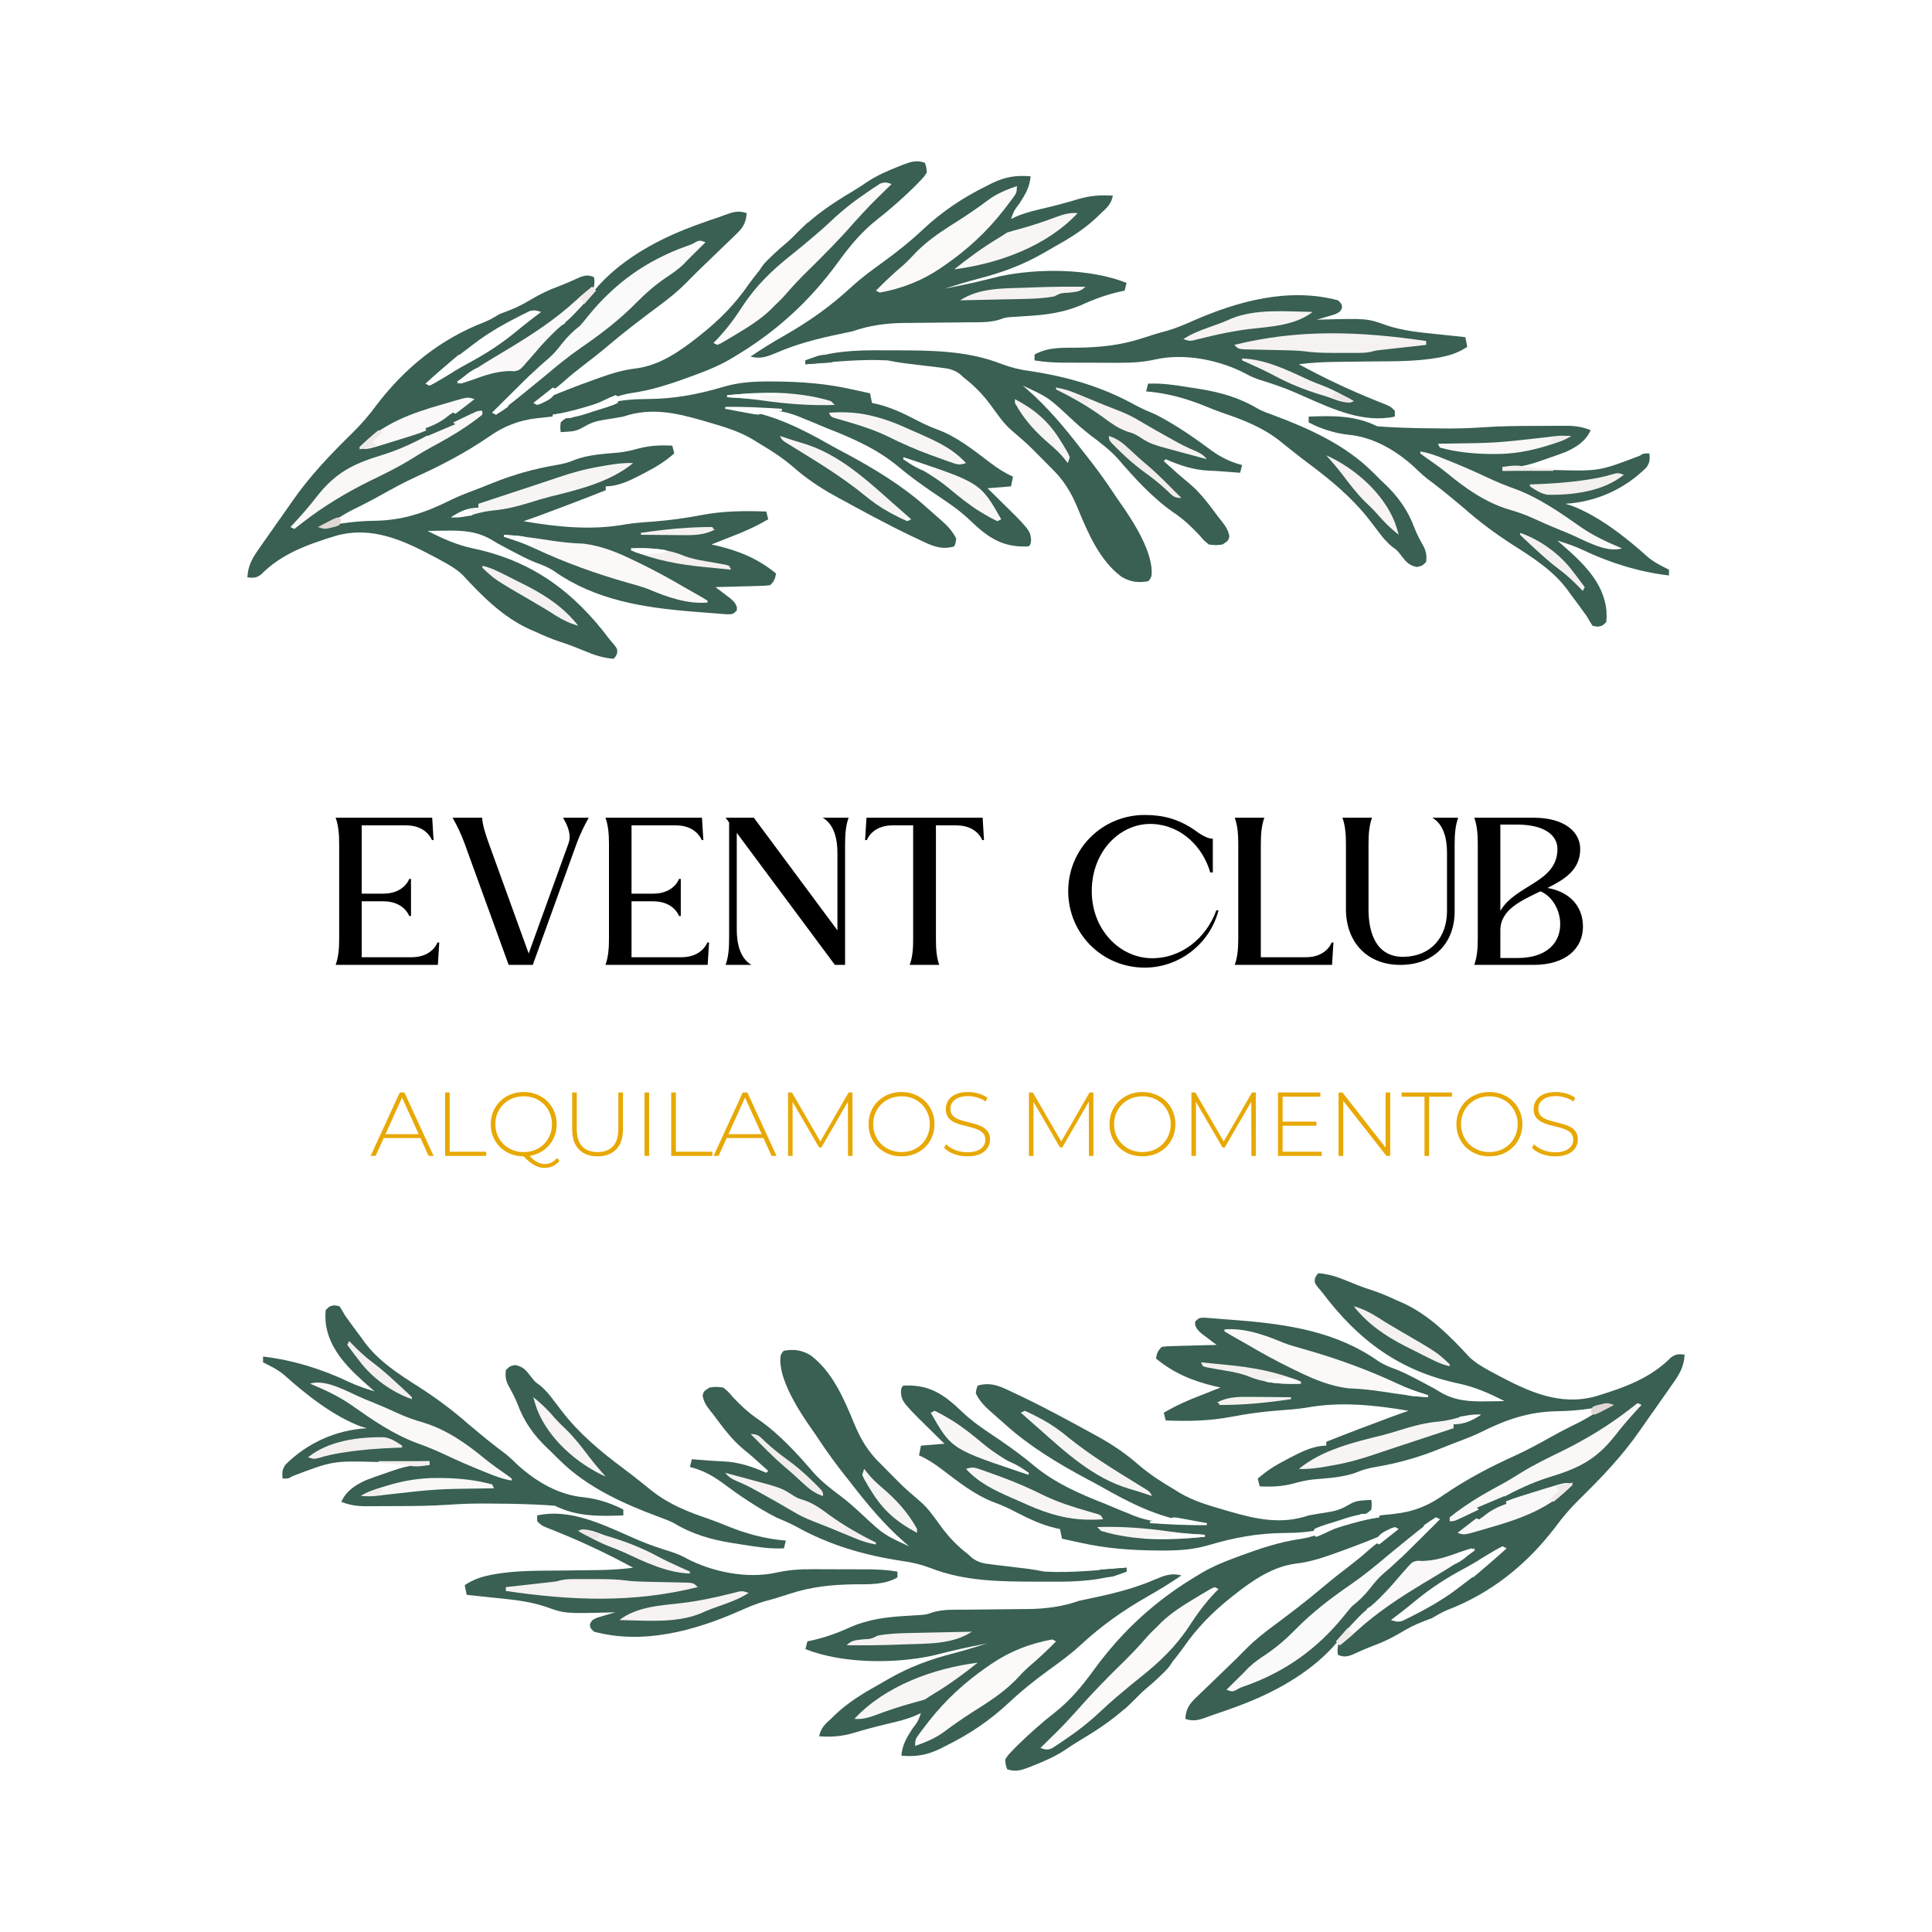 <svg width="128" height="128" viewBox="0 0 128 128" fill="none" xmlns="http://www.w3.org/2000/svg">
<rect width="128" height="128" fill="white"/>
<g clip-path="url(#clip0_510_1565)">
<path d="M61.276 10.783C61.371 11.067 61.371 11.067 61.405 11.425C61.213 11.723 61.213 11.723 60.919 12.027C60.811 12.138 60.703 12.25 60.592 12.364C59.805 13.129 58.996 13.855 58.13 14.53C57.07 15.363 56.315 16.287 55.527 17.368C53.618 19.984 51.4 22.006 48.603 23.66C48.515 23.713 48.427 23.765 48.337 23.819C47.659 24.213 46.962 24.504 46.227 24.776C46.055 24.84 46.055 24.84 45.88 24.906C44.529 25.405 43.22 25.848 41.79 26.049C41.038 26.164 40.435 26.435 39.758 26.767C38.444 27.383 37.066 27.561 35.634 27.701C34.377 27.836 33.368 28.236 32.346 28.964C30.846 29.988 29.255 30.825 27.599 31.574C26.791 31.943 26.018 32.365 25.244 32.798C24.646 33.132 24.043 33.446 23.425 33.742C22.982 33.968 22.561 34.228 22.139 34.489C21.831 34.664 21.522 34.794 21.189 34.917C21.332 34.891 21.476 34.864 21.623 34.837C22.677 34.654 23.698 34.518 24.77 34.505C26.688 34.48 28.198 33.963 29.893 33.112C30.513 32.81 31.166 32.578 31.809 32.33C32.098 32.217 32.385 32.102 32.672 31.986C34.053 31.434 35.392 31.058 36.862 30.809C37.277 30.738 37.642 30.651 38.03 30.488C38.954 30.116 40.003 30.073 40.989 29.983C41.449 29.937 41.873 29.831 42.319 29.71C43.071 29.513 43.766 29.485 44.541 29.526C44.583 29.695 44.626 29.864 44.67 30.039C44.09 30.551 43.502 30.921 42.813 31.275C42.722 31.324 42.63 31.372 42.535 31.423C41.791 31.81 40.984 32.221 40.13 32.221C40.13 32.306 40.13 32.391 40.13 32.478C38.77 33.022 37.4 33.54 36.027 34.051C35.893 34.1 35.893 34.1 35.757 34.151C35.4 34.283 35.043 34.413 34.681 34.532C36.941 34.916 39.21 35.154 41.484 34.733C42.106 34.635 42.729 34.595 43.357 34.548C44.398 34.469 45.405 34.328 46.43 34.131C47.881 33.854 49.294 33.834 50.767 33.89C50.81 34.06 50.853 34.229 50.897 34.404C50.1 34.869 49.297 35.233 48.432 35.559C48.189 35.655 47.946 35.751 47.703 35.848C47.514 35.923 47.324 35.998 47.135 36.072C47.256 36.099 47.377 36.126 47.502 36.153C48.977 36.506 50.233 37.02 51.416 37.998C51.342 38.366 51.304 38.494 51.027 38.768C50.664 38.809 50.664 38.809 50.207 38.821C50.044 38.826 49.881 38.831 49.713 38.837C49.456 38.842 49.456 38.842 49.195 38.849C49.021 38.853 48.847 38.858 48.673 38.864C48.247 38.876 47.821 38.887 47.395 38.897C47.487 38.965 47.579 39.033 47.674 39.103C47.793 39.194 47.912 39.285 48.035 39.378C48.154 39.467 48.273 39.557 48.395 39.649C48.692 39.924 48.692 39.924 48.814 40.198C48.816 40.277 48.819 40.356 48.822 40.437C48.562 40.694 48.562 40.694 48.174 40.7C47.183 40.625 47.183 40.625 46.794 40.592C46.494 40.566 46.195 40.544 45.895 40.521C42.615 40.257 39.431 39.756 36.705 37.835C36.301 37.569 35.901 37.415 35.447 37.252C34.928 37.042 34.438 36.783 33.943 36.522C33.851 36.473 33.758 36.424 33.663 36.374C32.926 35.982 32.926 35.982 32.636 35.803C31.638 35.188 30.631 35.135 29.484 35.158C29.372 35.159 29.259 35.16 29.143 35.161C28.87 35.164 28.597 35.169 28.324 35.174C29.313 35.681 30.264 36.108 31.357 36.337C35.272 37.165 38.015 39.205 40.389 42.363C40.487 42.479 40.586 42.595 40.687 42.715C40.908 43.005 40.908 43.005 40.884 43.293C40.778 43.518 40.778 43.518 40.649 43.646C39.975 43.591 39.4 43.41 38.784 43.149C38.248 42.929 37.715 42.713 37.162 42.539C36.573 42.351 36.02 42.109 35.459 41.849C35.34 41.798 35.222 41.747 35.099 41.695C33.32 40.89 31.929 39.481 30.625 38.064C30.184 37.663 29.717 37.397 29.192 37.115C29.039 37.033 29.039 37.033 28.883 36.948C26.775 35.824 24.671 34.818 22.246 35.5C20.416 36.063 18.658 36.675 17.297 38.062C16.974 38.302 16.784 38.293 16.389 38.255C16.432 37.411 16.763 36.906 17.249 36.225C17.32 36.122 17.391 36.019 17.465 35.913C17.667 35.623 17.871 35.334 18.076 35.045C18.2 34.868 18.2 34.868 18.326 34.686C18.462 34.492 18.6 34.298 18.739 34.105C18.939 33.824 19.135 33.542 19.33 33.258C20.515 31.545 21.877 30.124 23.365 28.667C23.95 28.09 24.467 27.492 24.951 26.83C26.829 24.363 29.196 22.448 32.127 21.328C32.482 21.178 32.794 20.993 33.124 20.796C33.32 20.717 33.517 20.642 33.716 20.572C34.245 20.37 34.715 20.123 35.2 19.834C35.767 19.497 36.32 19.224 36.94 18.997C37.465 18.799 37.975 18.567 38.487 18.339C38.849 18.224 39.002 18.224 39.351 18.357C39.397 18.633 39.397 18.633 39.351 18.999C39.112 19.273 38.888 19.495 38.614 19.729C38.537 19.796 38.46 19.863 38.382 19.933C38.145 20.138 37.906 20.339 37.665 20.54C37.596 20.597 37.528 20.654 37.457 20.713C36.465 21.529 35.398 22.193 34.292 22.848C33.549 23.288 32.818 23.746 32.087 24.206C31.962 24.284 31.837 24.362 31.708 24.443C31.534 24.552 31.534 24.552 31.357 24.664C31.253 24.729 31.15 24.794 31.044 24.861C30.775 25.031 30.775 25.031 30.53 25.289C30.756 25.208 30.756 25.208 30.986 25.125C31.19 25.054 31.395 24.983 31.6 24.912C31.707 24.875 31.814 24.838 31.924 24.8C32.537 24.597 33.039 24.489 33.692 24.511C34.332 24.49 34.609 24.277 35.037 23.838C35.364 23.476 35.673 23.102 35.978 22.722C36.15 22.52 36.323 22.32 36.497 22.12C36.594 22.004 36.594 22.004 36.692 21.886C36.886 21.695 36.886 21.695 37.162 21.564C37.452 21.45 37.452 21.45 37.535 21.053C37.743 20.855 37.743 20.855 38.005 20.644C38.372 20.337 38.7 20.027 39.011 19.665C39.167 19.486 39.324 19.306 39.481 19.127C39.605 18.985 39.605 18.985 39.73 18.84C41.374 17.078 43.594 15.867 45.838 15.02C45.923 14.987 46.008 14.955 46.096 14.922C46.612 14.73 47.132 14.552 47.654 14.378C47.769 14.335 47.884 14.293 48.003 14.249C48.538 14.055 48.907 13.923 49.47 14.121C49.42 14.82 49.2 15.107 48.698 15.59C48.633 15.653 48.569 15.716 48.502 15.78C48.297 15.98 48.089 16.178 47.881 16.375C47.743 16.509 47.606 16.642 47.468 16.775C47.214 17.022 46.958 17.267 46.702 17.512C46.291 17.907 45.884 18.305 45.487 18.713C44.913 19.302 44.292 19.792 43.632 20.283C42.52 21.114 41.414 21.946 40.357 22.846C39.772 23.343 39.167 23.813 38.558 24.282C38.154 24.593 37.762 24.91 37.381 25.249C36.779 25.784 36.119 26.239 35.459 26.701C35.566 26.655 35.673 26.608 35.784 26.56C36.959 26.054 38.145 25.591 39.351 25.161C39.435 25.131 39.519 25.1 39.605 25.069C40.446 24.767 41.256 24.507 42.149 24.407C43.704 24.203 45.026 23.287 46.227 22.337C46.33 22.255 46.33 22.255 46.435 22.172C47.679 21.182 48.699 20.147 49.603 18.838C50.323 17.848 51.119 16.907 52.072 16.131C52.356 15.891 52.609 15.631 52.867 15.364C53.937 14.297 55.16 13.457 56.463 12.692C56.832 12.472 57.183 12.236 57.538 11.995C58.165 11.598 58.818 11.312 59.508 11.04C59.608 10.999 59.709 10.959 59.812 10.917C60.345 10.716 60.712 10.588 61.276 10.783Z" fill="#396052"/>
<path d="M51.027 25.273C51.133 25.274 51.239 25.274 51.349 25.275C53.108 25.29 54.756 25.413 56.476 25.803C56.601 25.83 56.727 25.857 56.856 25.885C57.119 25.942 57.381 26 57.643 26.059C57.686 26.271 57.729 26.483 57.773 26.701C57.887 26.723 57.887 26.723 58.003 26.745C58.974 26.966 59.809 27.362 60.686 27.817C61.146 28.054 61.598 28.273 62.086 28.449C63.388 28.925 64.5 29.818 65.591 30.647C66.08 31.019 66.547 31.327 67.114 31.579C67.071 31.791 67.028 32.003 66.984 32.221C66.213 32.285 66.213 32.285 65.427 32.35C65.529 32.449 65.631 32.548 65.736 32.651C68.251 35.114 68.251 35.114 68.314 35.776C68.281 36.072 68.281 36.072 68.151 36.201C66.696 36.271 65.775 35.827 64.709 34.883C64.479 34.67 64.249 34.456 64.019 34.242C63.296 33.597 62.466 33.077 61.667 32.53C60.939 32.027 60.218 31.506 59.542 30.936C58.154 29.765 56.475 29.027 54.789 28.37C54.412 28.213 54.035 28.055 53.658 27.896C53.517 27.841 53.377 27.785 53.232 27.728C53.131 27.685 53.029 27.642 52.924 27.598C51.992 27.226 51.159 27.132 50.159 27.119C50.017 27.115 49.875 27.111 49.729 27.107C49.383 27.098 49.038 27.091 48.692 27.086C48.816 27.104 48.94 27.121 49.068 27.139C51.285 27.481 53.129 28.412 55.057 29.512C55.375 29.692 55.698 29.861 56.022 30.031C57.926 31.056 59.801 32.183 61.405 33.633C61.538 33.749 61.67 33.865 61.802 33.981C61.943 34.106 62.084 34.231 62.224 34.355C62.291 34.414 62.358 34.472 62.427 34.533C62.819 34.883 63.119 35.216 63.351 35.687C63.311 35.984 63.311 35.984 63.222 36.201C62.278 36.477 61.611 36.093 60.757 35.687C60.607 35.617 60.458 35.547 60.304 35.474C58.697 34.703 57.13 33.848 55.568 32.992C55.468 32.937 55.368 32.883 55.265 32.826C54.283 32.285 53.407 31.687 52.564 30.95C51.808 30.297 50.981 29.776 50.119 29.269C50.04 29.219 49.961 29.169 49.879 29.117C48.93 28.547 47.884 28.252 46.827 27.945C46.68 27.902 46.68 27.902 46.531 27.858C44.755 27.343 43.098 26.985 41.297 27.6C40.866 27.679 40.435 27.752 40.001 27.816C39.526 27.895 39.157 28.002 38.742 28.249C38.343 28.481 38.125 28.567 37.673 28.595C37.573 28.602 37.473 28.609 37.369 28.617C37.296 28.62 37.222 28.623 37.146 28.627C37.114 28.33 37.114 28.33 37.146 27.985C37.598 27.535 38.212 27.394 38.808 27.207C38.91 27.174 39.011 27.141 39.115 27.107C39.41 27.013 39.705 26.921 40 26.83C40.221 26.759 40.221 26.759 40.447 26.686C41.257 26.488 42.063 26.44 42.895 26.436C44.68 26.424 46.242 26.131 47.95 25.622C48.975 25.324 49.963 25.267 51.027 25.273Z" fill="#396052"/>
<path d="M68.281 11.682C68.219 12.397 67.939 12.865 67.559 13.455C67.179 13.958 67.179 13.958 66.984 14.506C67.108 14.449 67.232 14.392 67.36 14.333C67.935 14.089 68.525 13.949 69.132 13.808C69.919 13.621 70.695 13.421 71.467 13.182C72.236 12.958 72.933 12.908 73.73 12.966C73.618 13.51 73.356 13.756 72.951 14.121C72.864 14.206 72.778 14.291 72.688 14.378C71.857 15.165 70.964 15.729 69.97 16.284C69.702 16.435 69.437 16.588 69.172 16.743C67.741 17.569 66.362 18.072 64.754 18.483C64.02 18.677 63.297 18.9 62.573 19.127C64.409 18.757 64.409 18.757 66.226 18.308C68.776 17.762 72.197 17.776 74.638 18.742C74.595 18.912 74.552 19.081 74.508 19.256C74.417 19.275 74.325 19.294 74.231 19.313C73.306 19.521 72.477 19.822 71.617 20.219C70.483 20.699 69.342 20.86 68.119 20.933C67.85 20.949 67.582 20.967 67.314 20.985C67.197 20.992 67.081 20.999 66.961 21.006C66.583 21.043 66.583 21.043 66.194 21.183C65.516 21.384 64.817 21.351 64.115 21.354C63.965 21.356 63.814 21.358 63.658 21.36C63.178 21.366 62.697 21.37 62.216 21.374C61.584 21.379 60.953 21.386 60.321 21.394C60.178 21.395 60.035 21.395 59.887 21.396C58.7 21.411 57.597 21.559 56.475 21.952C56.198 22.014 55.919 22.073 55.64 22.128C54.208 22.427 52.837 22.77 51.493 23.35C50.88 23.609 50.389 23.814 49.73 23.62C50.446 23.134 51.175 22.683 51.929 22.254C53.582 21.313 55.027 20.295 56.418 19.004C57.087 18.388 57.814 17.862 58.551 17.33C59.461 16.666 60.319 15.985 61.138 15.212C62.441 13.996 63.779 13.1 65.386 12.308C65.51 12.245 65.633 12.183 65.76 12.119C66.624 11.71 67.327 11.601 68.281 11.682Z" fill="#396052"/>
<path d="M86.703 27.6C88.317 27.543 89.761 27.508 91.243 28.242C91.633 28.273 92.02 28.297 92.411 28.314C92.59 28.322 92.59 28.322 92.773 28.33C93.747 28.369 94.72 28.384 95.695 28.386C95.894 28.387 95.894 28.387 96.097 28.388C96.839 28.387 97.574 28.358 98.314 28.306C99.458 28.228 100.6 28.218 101.747 28.218C102.096 28.218 102.445 28.215 102.794 28.213C103.018 28.213 103.243 28.212 103.467 28.212C103.57 28.211 103.673 28.21 103.779 28.209C104.365 28.212 104.832 28.279 105.384 28.498C105.064 29.228 104.461 29.611 103.745 29.938C103.377 30.08 103.008 30.21 102.635 30.336C102.446 30.402 102.446 30.402 102.253 30.471C101.511 30.729 100.818 30.959 100.024 30.946C99.787 30.942 99.787 30.942 99.546 30.938C99.546 31.022 99.546 31.107 99.546 31.194C100.399 31.182 101.253 31.169 102.107 31.154C102.396 31.149 102.686 31.144 102.975 31.14C105.942 31.22 105.942 31.22 108.628 30.198C108.886 30.039 108.886 30.039 109.276 30.039C109.315 30.432 109.312 30.626 109.089 30.96C107.636 32.408 105.751 33.254 103.697 33.377C103.831 33.416 103.965 33.456 104.103 33.497C105.914 34.172 107.762 35.633 109.179 36.911C109.602 37.263 110.08 37.498 110.573 37.741C110.573 37.868 110.573 37.995 110.573 38.126C108.584 37.89 106.665 37.294 104.866 36.436C104.32 36.178 103.756 35.993 103.178 35.816C103.261 35.887 103.345 35.959 103.43 36.032C104.801 37.23 106.249 38.553 106.43 40.453C106.45 40.871 106.45 40.871 106.422 41.207C106.162 41.464 106.162 41.464 105.846 41.52C105.736 41.502 105.626 41.483 105.513 41.464C105.376 41.255 105.248 41.04 105.124 40.822C104.788 40.344 104.436 39.878 104.086 39.41C104.014 39.309 103.942 39.207 103.867 39.102C102.912 37.804 101.559 36.947 100.211 36.089C99.047 35.334 97.986 34.552 96.951 33.633C96.683 33.406 96.412 33.183 96.141 32.959C96.013 32.854 95.886 32.749 95.754 32.641C95.346 32.31 94.929 31.994 94.509 31.678C94.205 31.433 93.932 31.168 93.651 30.898C92.443 29.814 90.952 28.945 89.311 28.8C88.417 28.7 87.497 28.407 86.703 27.985C86.703 27.858 86.703 27.731 86.703 27.6Z" fill="#396052"/>
<path d="M58.384 23.209C58.711 23.211 59.039 23.211 59.366 23.211C61.763 23.216 64.095 23.233 66.347 24.111C66.966 24.348 67.548 24.488 68.207 24.578C70.728 24.957 73.012 25.617 75.234 26.851C75.676 27.086 76.124 27.277 76.584 27.471C77.863 28.135 79.011 28.915 80.163 29.776C80.846 30.271 81.469 30.602 82.292 30.809C82.249 30.979 82.206 31.148 82.162 31.323C81.757 31.292 81.353 31.261 80.948 31.229C80.658 31.208 80.367 31.19 80.076 31.18C79.037 31.132 78.182 30.835 77.233 30.424C77.19 30.466 77.147 30.509 77.103 30.552C77.297 30.726 77.492 30.9 77.687 31.074C77.865 31.234 77.865 31.234 78.047 31.397C78.252 31.578 78.459 31.755 78.672 31.926C79.503 32.595 80.105 33.428 80.735 34.275C80.81 34.369 80.885 34.463 80.962 34.56C81.216 34.885 81.376 35.127 81.449 35.535C81.384 35.816 81.384 35.816 80.995 36.072C80.557 36.129 80.557 36.129 80.087 36.072C79.77 35.816 79.77 35.816 79.438 35.431C78.916 34.874 78.396 34.388 77.76 33.962C76.364 32.991 75.171 31.681 74.07 30.398C73.538 29.814 72.91 29.333 72.278 28.86C71.764 28.471 71.297 28.047 70.827 27.608C69.451 26.329 69.451 26.329 67.762 25.546C67.858 25.628 67.954 25.711 68.053 25.796C69.422 26.995 70.546 28.346 71.654 29.782C71.755 29.91 71.857 30.038 71.961 30.17C72.595 30.971 73.194 31.784 73.756 32.637C73.899 32.854 74.044 33.069 74.195 33.281C75.011 34.437 76.485 36.67 76.284 38.173C76.195 38.383 76.195 38.383 76.065 38.511C75.408 38.626 74.878 38.557 74.306 38.215C72.873 37.154 72.086 35.337 71.428 33.732C70.964 32.602 70.477 31.797 69.579 30.938C69.421 30.78 69.264 30.622 69.108 30.463C68.137 29.476 68.137 29.476 67.089 28.571C66.493 28.078 66.076 27.437 65.623 26.82C65.109 26.129 64.557 25.559 63.87 25.032C63.776 24.947 63.681 24.861 63.584 24.773C63.158 24.474 62.873 24.423 62.358 24.361C62.111 24.33 62.111 24.33 61.859 24.298C61.686 24.278 61.514 24.258 61.341 24.238C61.168 24.217 60.995 24.196 60.822 24.174C60.504 24.135 60.186 24.096 59.868 24.059C59.511 24.012 59.164 23.947 58.811 23.877C56.994 23.779 55.171 23.98 53.362 24.134C53.362 24.049 53.362 23.964 53.362 23.877C55.012 23.268 56.644 23.196 58.384 23.209Z" fill="#396052"/>
<path d="M88.649 19.898C88.908 20.154 88.908 20.154 88.909 20.409C88.778 20.668 88.778 20.668 88.425 20.83C88.282 20.872 88.139 20.914 87.992 20.957C87.849 21 87.705 21.043 87.558 21.087C87.391 21.134 87.391 21.134 87.222 21.181C87.31 21.179 87.399 21.176 87.49 21.173C90.577 21.092 90.577 21.092 91.871 21.557C93.013 21.94 94.217 22.036 95.411 22.16C95.572 22.177 95.733 22.195 95.899 22.212C96.293 22.254 96.687 22.296 97.081 22.337C97.124 22.549 97.167 22.76 97.211 22.979C96.713 23.307 96.235 23.495 95.654 23.62C95.555 23.642 95.456 23.664 95.354 23.686C93.773 23.973 92.164 23.932 90.562 23.949C90.104 23.955 89.647 23.961 89.189 23.968C88.906 23.972 88.622 23.975 88.339 23.978C87.568 23.988 86.819 24.036 86.054 24.134C87.688 25.023 89.34 25.808 91.067 26.505C91.205 26.561 91.342 26.616 91.484 26.674C91.668 26.747 91.668 26.747 91.856 26.822C92.151 26.958 92.151 26.958 92.411 27.215C92.411 27.342 92.411 27.469 92.411 27.6C90.346 28.045 88.332 27.119 86.486 26.305C86.322 26.233 86.159 26.161 85.995 26.089C85.875 26.036 85.875 26.036 85.753 25.982C85.009 25.66 84.249 25.409 83.476 25.168C83.148 25.059 82.867 24.944 82.568 24.776C80.832 23.852 78.49 23.381 76.569 23.81C75.743 23.994 74.963 24.041 74.117 24.035C73.986 24.035 73.855 24.035 73.719 24.035C73.444 24.035 73.168 24.034 72.893 24.032C72.473 24.03 72.053 24.029 71.632 24.029C71.364 24.029 71.094 24.028 70.826 24.027C70.639 24.027 70.639 24.027 70.448 24.027C69.799 24.022 69.181 23.986 68.54 23.877C68.54 23.75 68.54 23.623 68.54 23.492C69.435 22.988 70.364 23.044 71.37 23.035C72.893 23.015 74.231 22.878 75.676 22.409C75.857 22.351 76.038 22.294 76.219 22.236C76.305 22.209 76.39 22.181 76.478 22.153C76.771 22.062 77.066 21.983 77.362 21.903C77.944 21.734 78.488 21.497 79.04 21.254C82.021 19.947 85.396 19.026 88.649 19.898Z" fill="#396052"/>
<path d="M76.065 25.418C76.979 25.378 77.85 25.508 78.751 25.657C79.005 25.698 79.259 25.736 79.513 25.775C80.882 25.997 82.157 26.364 83.344 27.085C83.664 27.255 83.994 27.372 84.335 27.496C86.658 28.36 89.075 29.446 90.854 31.194C90.966 31.303 91.079 31.412 91.195 31.523C91.347 31.678 91.347 31.678 91.503 31.836C91.572 31.9 91.64 31.964 91.711 32.03C92.617 32.882 93.284 33.813 93.711 34.979C93.89 35.435 94.125 35.859 94.363 36.288C94.504 36.629 94.528 36.862 94.486 37.228C94.227 37.485 94.227 37.485 93.878 37.565C93.3 37.457 93.126 37.181 92.775 36.732C92.546 36.444 92.546 36.444 92.228 36.217C91.839 35.901 91.555 35.54 91.259 35.142C91.145 34.991 91.029 34.841 90.914 34.691C90.859 34.619 90.804 34.547 90.747 34.473C89.618 33.011 88.192 31.82 86.712 30.721C86.344 30.447 85.983 30.165 85.624 29.878C85.52 29.796 85.416 29.714 85.308 29.629C85.125 29.483 84.942 29.337 84.76 29.189C83.659 28.326 82.398 27.827 81.078 27.38C80.667 27.236 80.266 27.081 79.864 26.915C78.579 26.388 77.324 26.046 75.935 25.931C75.978 25.762 76.021 25.592 76.065 25.418Z" fill="#396052"/>
<path d="M46.746 16.046C46.357 16.431 45.968 16.817 45.578 17.202C45.476 17.309 45.373 17.416 45.267 17.526C44.903 17.869 44.511 18.138 44.095 18.413C43.387 18.895 42.779 19.425 42.181 20.034C41.049 21.186 39.819 22.124 38.488 23.04C37.654 23.618 36.882 24.248 36.108 24.904C33.911 26.702 33.911 26.702 32.865 27.471C32.779 27.429 32.694 27.387 32.605 27.343C33.011 26.939 33.417 26.535 33.823 26.131C33.961 25.994 34.099 25.857 34.236 25.72C34.942 25.016 35.65 24.328 36.413 23.684C36.725 23.405 36.978 23.091 37.235 22.762C37.605 22.289 37.972 21.938 38.443 21.566C38.63 21.352 38.811 21.132 38.986 20.909C40.745 18.749 42.841 17.254 45.478 16.309C45.832 16.187 45.832 16.187 46.121 16.021C46.357 15.918 46.357 15.918 46.746 16.046Z" fill="#FBFAFA"/>
<path d="M59.07 12.195C58.889 12.372 58.889 12.372 58.705 12.552C57.611 13.622 57.611 13.622 56.58 14.751C55.612 15.862 54.576 16.907 53.523 17.939C53.03 18.424 52.557 18.917 52.107 19.441C51.849 19.74 51.574 20.012 51.286 20.283C51.183 20.388 51.183 20.388 51.078 20.496C50.381 21.166 49.592 21.657 48.765 22.152C48.648 22.223 48.531 22.293 48.41 22.366C48.3 22.43 48.19 22.495 48.076 22.562C47.976 22.62 47.876 22.679 47.773 22.74C47.691 22.776 47.609 22.813 47.524 22.85C47.438 22.808 47.353 22.765 47.265 22.722C47.331 22.656 47.397 22.59 47.465 22.522C48.136 21.823 48.669 21.101 49.194 20.291C50.096 18.914 51.165 17.889 52.461 16.864C52.895 16.519 53.32 16.164 53.743 15.806C53.821 15.74 53.898 15.675 53.978 15.608C54.34 15.3 54.696 14.989 55.039 14.662C55.797 13.941 56.579 13.326 57.448 12.741C57.549 12.672 57.65 12.603 57.754 12.531C57.85 12.469 57.946 12.406 58.044 12.342C58.13 12.286 58.215 12.229 58.303 12.171C58.611 12.042 58.76 12.085 59.07 12.195Z" fill="#FBFAF9"/>
<path d="M67.373 12.324C67.373 12.747 67.33 12.816 67.087 13.142C67.025 13.225 66.963 13.309 66.898 13.395C66.83 13.483 66.762 13.572 66.692 13.664C66.586 13.801 66.586 13.801 66.479 13.941C65.362 15.37 64.069 16.557 62.573 17.587C62.498 17.639 62.423 17.691 62.346 17.744C61.087 18.6 59.795 19.104 58.292 19.384C58.206 19.342 58.12 19.299 58.032 19.256C58.61 18.67 59.198 18.112 59.828 17.582C60.151 17.292 60.442 16.979 60.74 16.664C61.594 15.808 62.586 15.191 63.606 14.546C63.946 14.329 64.278 14.102 64.608 13.872C64.706 13.804 64.804 13.736 64.905 13.666C65.073 13.547 65.238 13.425 65.401 13.301C66.009 12.841 66.655 12.579 67.373 12.324Z" fill="#FBFAF9"/>
<path d="M33.384 35.431C34.41 35.498 35.419 35.647 36.434 35.804C37.181 35.918 37.919 35.995 38.675 36.02C39.866 36.169 40.918 36.602 41.986 37.123C42.117 37.186 42.247 37.249 42.381 37.313C43.386 37.802 44.358 38.328 45.319 38.897C45.471 38.983 45.623 39.069 45.775 39.155C46.596 39.62 46.596 39.62 46.876 39.795C46.876 39.837 46.876 39.88 46.876 39.923C45.518 40.033 44.184 39.549 42.949 39.031C42.511 38.865 42.064 38.741 41.614 38.616C39.49 38.016 37.409 37.263 35.412 36.33C34.749 36.022 34.084 35.773 33.384 35.559C33.384 35.517 33.384 35.474 33.384 35.431Z" fill="#FAF9F8"/>
<path d="M94.097 29.911C94.665 29.999 95.174 30.193 95.703 30.408C95.785 30.441 95.867 30.474 95.952 30.508C96.821 30.857 97.678 31.228 98.524 31.628C99.132 31.913 99.737 32.168 100.373 32.39C101.966 32.982 103.367 33.958 104.746 34.927C105.597 35.513 106.506 35.932 107.459 36.329C106.374 36.675 104.857 35.719 103.827 35.302C103.688 35.246 103.549 35.19 103.406 35.132C102.79 34.881 102.183 34.621 101.581 34.34C101.034 34.087 100.489 33.908 99.911 33.738C98.378 33.265 97.056 32.328 95.835 31.317C95.362 30.935 94.862 30.589 94.364 30.24C94.276 30.174 94.188 30.107 94.097 30.039C94.097 29.997 94.097 29.954 94.097 29.911Z" fill="#FAF9F8"/>
<path d="M31.957 27.215C31.957 27.299 31.957 27.384 31.957 27.471C31.702 27.68 31.448 27.87 31.178 28.057C31.097 28.114 31.016 28.171 30.932 28.23C30.173 28.752 29.378 29.196 28.567 29.634C28.107 29.884 27.664 30.154 27.221 30.432C26.353 30.969 25.445 31.409 24.527 31.854C22.962 32.623 21.409 33.559 20.038 34.628C19.886 34.746 19.886 34.746 19.731 34.867C19.618 34.955 19.618 34.955 19.503 35.045C19.417 35.003 19.331 34.961 19.243 34.917C19.311 34.845 19.379 34.773 19.448 34.699C19.978 34.129 20.481 33.553 20.957 32.939C22.2 31.337 23.359 30.739 25.302 30.15C26.482 29.789 27.507 29.291 28.589 28.71C29.25 28.356 29.924 28.031 30.603 27.712C30.708 27.662 30.814 27.612 30.923 27.56C31.021 27.515 31.119 27.469 31.219 27.422C31.306 27.382 31.392 27.342 31.481 27.3C31.697 27.215 31.697 27.215 31.957 27.215Z" fill="#F9F8F7"/>
<path d="M94.487 22.593C94.487 22.678 94.487 22.763 94.487 22.85C94.337 22.867 94.337 22.867 94.185 22.883C93.734 22.933 93.283 22.984 92.832 23.035C92.676 23.052 92.519 23.069 92.358 23.087C92.208 23.104 92.057 23.121 91.902 23.139C91.694 23.162 91.694 23.162 91.482 23.185C91.129 23.225 91.129 23.225 90.853 23.304C90.504 23.384 90.173 23.38 89.814 23.381C89.662 23.381 89.511 23.381 89.355 23.381C89.197 23.381 89.038 23.38 88.876 23.38C88.642 23.38 88.642 23.38 88.403 23.381C87.709 23.38 87.039 23.368 86.352 23.267C85.929 23.222 85.506 23.214 85.082 23.204C84.994 23.201 84.906 23.199 84.816 23.197C84.448 23.189 84.081 23.181 83.713 23.174C83.442 23.169 83.172 23.162 82.901 23.155C82.74 23.152 82.58 23.149 82.415 23.146C82.032 23.107 82.032 23.107 81.773 22.85C86.072 21.784 90.129 21.953 94.487 22.593Z" fill="#F5F2F1"/>
<path d="M41.946 30.681C40.417 31.941 38.308 32.448 36.423 32.911C35.996 33.02 35.579 33.148 35.159 33.28C34.34 33.534 33.542 33.74 32.686 33.818C32.221 33.861 31.797 33.962 31.348 34.091C30.843 34.235 30.412 34.318 29.881 34.275C30.472 33.885 30.98 33.633 31.697 33.633C31.697 33.549 31.697 33.464 31.697 33.377C33.117 32.908 33.117 32.908 34.536 32.44C34.639 32.406 34.741 32.373 34.846 32.338C35.053 32.27 35.26 32.202 35.467 32.134C35.946 31.976 36.425 31.817 36.902 31.653C37.864 31.323 38.809 31.062 39.813 30.897C39.934 30.876 40.055 30.854 40.179 30.832C40.775 30.729 41.339 30.654 41.946 30.681Z" fill="#F7F5F4"/>
<path d="M39.222 18.999C39.35 19.126 39.35 19.126 39.481 19.256C37.846 21.034 37.846 21.034 37.276 21.502C36.773 21.917 36.334 22.384 35.889 22.858C35.818 22.934 35.747 23.01 35.674 23.088C35.344 23.444 35.031 23.8 34.737 24.186C34.422 24.519 34.422 24.519 34.1 24.595C33.984 24.591 33.868 24.587 33.749 24.583C32.866 24.607 32.125 24.864 31.304 25.162C31.048 25.253 30.789 25.336 30.53 25.418C30.444 25.375 30.359 25.333 30.27 25.289C31.064 24.711 31.885 24.19 32.727 23.685C32.829 23.623 32.931 23.562 33.037 23.499C33.236 23.379 33.436 23.259 33.635 23.14C35.238 22.176 36.791 21.162 38.167 19.896C38.507 19.582 38.861 19.29 39.222 18.999Z" fill="#FAF8F8"/>
<path d="M71.395 14.121C69.345 16.319 66.142 17.471 63.222 17.844C64.147 17.103 65.102 16.401 66.12 15.791C66.325 15.667 66.525 15.536 66.724 15.405C66.987 15.323 67.253 15.25 67.519 15.18C68.362 14.951 69.179 14.675 69.997 14.369C70.479 14.193 70.879 14.077 71.395 14.121Z" fill="#F8F6F5"/>
<path d="M31.438 26.445C31.179 26.646 30.919 26.846 30.659 27.046C30.588 27.102 30.516 27.158 30.442 27.215C29.478 27.955 28.567 28.465 27.4 28.827C27.281 28.865 27.162 28.903 27.04 28.942C26.69 29.053 26.34 29.161 25.989 29.269C25.891 29.299 25.793 29.329 25.693 29.361C24.249 29.807 24.249 29.807 23.784 29.654C25.331 28.064 27.241 27.377 29.347 26.779C29.593 26.709 29.837 26.637 30.081 26.564C30.995 26.299 30.995 26.299 31.438 26.445Z" fill="#FAF8F8"/>
<path d="M54.919 27.343C56.032 27.27 57.007 27.331 58.081 27.632C58.175 27.658 58.269 27.684 58.366 27.712C59.06 27.919 59.71 28.198 60.368 28.498C60.572 28.588 60.776 28.677 60.98 28.765C62.129 29.277 63.14 29.743 64 30.681C63.532 30.835 63.406 30.771 62.95 30.61C62.818 30.563 62.685 30.516 62.549 30.468C62.407 30.417 62.265 30.365 62.119 30.312C61.9 30.233 61.9 30.233 61.676 30.153C60.693 29.793 59.756 29.381 58.821 28.916C57.896 28.469 56.936 28.168 55.949 27.883C55.834 27.849 55.718 27.816 55.599 27.781C55.496 27.752 55.393 27.723 55.286 27.693C55.049 27.6 55.049 27.6 54.919 27.343Z" fill="#F8F6F5"/>
<path d="M51.676 28.884C51.946 28.973 52.217 29.062 52.487 29.153C52.726 29.231 52.966 29.304 53.208 29.373C55.555 30.067 57.411 31.785 59.2 33.377C59.416 33.567 59.633 33.757 59.849 33.946C60.022 34.099 60.195 34.251 60.368 34.404C60.239 34.467 60.239 34.467 60.108 34.532C59.794 34.396 59.501 34.252 59.2 34.091C59.112 34.044 59.023 33.996 58.932 33.947C58.309 33.606 57.766 33.22 57.221 32.766C55.814 31.628 54.261 30.669 52.72 29.724C52.603 29.651 52.486 29.579 52.365 29.505C52.26 29.44 52.155 29.376 52.047 29.31C51.806 29.14 51.806 29.14 51.676 28.884Z" fill="#F7F5F4"/>
<path d="M69.968 25.674C70.426 25.753 70.829 25.873 71.258 26.05C71.379 26.099 71.5 26.149 71.625 26.2C71.749 26.251 71.874 26.303 72.003 26.356C72.249 26.457 72.496 26.559 72.742 26.66C72.863 26.71 72.984 26.759 73.109 26.811C73.46 26.954 73.813 27.091 74.166 27.227C74.63 27.41 75.055 27.614 75.481 27.873C76.159 28.274 76.843 28.663 77.533 29.044C77.63 29.099 77.728 29.153 77.829 29.209C78.265 29.45 78.696 29.675 79.16 29.86C79.519 30.018 79.714 30.127 79.957 30.424C79.48 30.299 79.005 30.169 78.53 30.039C78.442 30.016 78.355 29.992 78.265 29.968C76.227 29.421 76.227 29.421 75.436 28.911C75.133 28.731 75.133 28.731 74.671 28.589C74.061 28.369 73.589 28.024 73.073 27.64C72.084 26.924 71.065 26.34 69.968 25.803C69.968 25.76 69.968 25.718 69.968 25.674Z" fill="#F6F3F2"/>
<path d="M35.849 20.668C35.756 20.738 35.756 20.738 35.662 20.81C35.571 20.88 35.48 20.949 35.387 21.021C35.28 21.103 35.173 21.184 35.062 21.269C34.785 21.485 34.514 21.704 34.243 21.928C33.196 22.791 32.136 23.479 30.935 24.112C30.635 24.276 30.341 24.448 30.047 24.623C29.896 24.713 29.896 24.713 29.742 24.805C29.546 24.923 29.351 25.041 29.156 25.16C28.926 25.296 28.691 25.422 28.454 25.546C28.369 25.504 28.283 25.461 28.195 25.418C29.188 24.501 30.225 23.66 31.308 22.85C31.511 22.699 31.511 22.699 31.717 22.544C32.523 21.967 33.351 21.485 34.235 21.037C34.336 20.985 34.436 20.933 34.54 20.88C34.635 20.834 34.73 20.787 34.828 20.739C34.912 20.697 34.996 20.656 35.084 20.613C35.384 20.523 35.556 20.569 35.849 20.668Z" fill="white"/>
<path d="M86.962 20.668C85.807 21.561 84.229 21.634 82.819 21.794C81.754 21.922 80.725 22.137 79.687 22.396C79.574 22.424 79.462 22.451 79.347 22.479C79.248 22.504 79.149 22.529 79.048 22.555C78.789 22.593 78.789 22.593 78.4 22.465C78.933 22.12 79.475 21.906 80.07 21.695C80.248 21.631 80.426 21.567 80.604 21.502C80.735 21.455 80.735 21.455 80.868 21.407C81.113 21.314 81.352 21.209 81.591 21.103C83.235 20.439 85.222 20.639 86.962 20.668Z" fill="#F6F3F2"/>
<path d="M59.849 30.296C64.953 31.974 64.953 31.974 66.335 34.404C66.207 34.467 66.207 34.467 66.076 34.532C65.776 34.388 65.5 34.237 65.216 34.067C65.13 34.015 65.043 33.964 64.954 33.911C64.199 33.447 63.53 32.904 62.853 32.336C62.046 31.672 61.173 31.163 60.258 30.659C60.055 30.543 60.055 30.543 59.849 30.424C59.849 30.382 59.849 30.339 59.849 30.296Z" fill="#F9F7F6"/>
<path d="M104.086 28.884C103.649 29.172 103.213 29.31 102.716 29.461C102.63 29.489 102.543 29.516 102.454 29.544C101.314 29.895 100.214 30.087 99.019 30.079C98.902 30.079 98.786 30.078 98.666 30.078C97.561 30.061 96.462 29.946 95.394 29.654C95.352 29.569 95.309 29.484 95.265 29.397C95.466 29.394 95.466 29.394 95.672 29.392C99.097 29.349 99.097 29.349 102.496 28.963C103.032 28.875 103.544 28.87 104.086 28.884Z" fill="#F9F8F7"/>
<path d="M71.913 18.999C71.561 19.348 71.292 19.329 70.803 19.392C70.278 19.419 70.278 19.419 69.838 19.641C69.118 19.771 68.408 19.796 67.678 19.81C67.561 19.812 67.444 19.815 67.324 19.818C66.954 19.826 66.584 19.834 66.213 19.841C65.961 19.847 65.709 19.853 65.457 19.858C64.842 19.872 64.226 19.885 63.611 19.898C64.923 19.032 66.583 19.115 68.103 19.055C68.304 19.047 68.304 19.047 68.509 19.039C69.644 18.995 70.778 18.985 71.913 18.999Z" fill="#F5F2F1"/>
<path d="M87.87 30.167C89.776 31.022 91.649 32.675 92.414 34.613C92.507 34.884 92.593 35.155 92.67 35.431C92.121 35.006 91.673 34.555 91.222 34.029C90.989 33.768 90.744 33.529 90.489 33.288C89.912 32.727 89.438 32.099 88.953 31.461C88.608 31.013 88.246 30.589 87.87 30.167Z" fill="#F7F4F3"/>
<path d="M31.956 37.484C32.498 37.604 32.965 37.838 33.456 38.086C33.549 38.133 33.642 38.179 33.737 38.227C33.923 38.321 34.109 38.415 34.295 38.51C34.513 38.62 34.731 38.73 34.95 38.838C36.241 39.502 37.424 40.315 38.313 41.464C37.752 41.298 37.298 41.086 36.805 40.774C36.658 40.682 36.511 40.59 36.364 40.498C36.283 40.448 36.202 40.397 36.119 40.345C35.817 40.161 35.513 39.983 35.207 39.806C32.781 38.396 32.781 38.396 31.956 37.613C31.956 37.571 31.956 37.528 31.956 37.484Z" fill="#F4F1F0"/>
<path d="M82.292 23.749C83.824 23.803 85.268 24.505 86.637 25.142C86.958 25.287 87.281 25.414 87.611 25.538C88.338 25.819 89.01 26.191 89.687 26.573C89.152 26.837 88.398 26.427 87.854 26.26C87.701 26.213 87.548 26.167 87.39 26.119C86.351 25.791 85.391 25.405 84.434 24.891C83.965 24.64 83.49 24.416 83.005 24.198C82.868 24.136 82.73 24.074 82.588 24.009C82.49 23.966 82.393 23.922 82.292 23.877C82.292 23.835 82.292 23.792 82.292 23.749Z" fill="#F5F2F1"/>
<path d="M67.243 26.445C68.538 27.126 69.454 27.897 70.227 29.14C70.294 29.248 70.362 29.355 70.432 29.466C70.772 30.035 70.772 30.035 70.876 30.296C70.833 30.423 70.79 30.55 70.746 30.681C70.66 30.572 70.575 30.464 70.486 30.352C70.212 30.025 69.92 29.746 69.594 29.469C68.624 28.642 67.864 27.827 67.243 26.701C67.243 26.617 67.243 26.532 67.243 26.445Z" fill="#F7F4F4"/>
<path d="M107.589 31.451C106.24 32.549 104.241 32.81 102.527 32.778C102.068 32.701 101.743 32.478 101.362 32.221C101.362 32.179 101.362 32.137 101.362 32.093C101.512 32.088 101.661 32.083 101.815 32.078C102.939 32.035 104.045 31.955 105.157 31.78C105.257 31.764 105.357 31.749 105.461 31.733C105.916 31.657 106.352 31.567 106.793 31.43C107.2 31.323 107.2 31.323 107.589 31.451Z" fill="#F3F0EE"/>
<path d="M55.048 26.573C55.134 26.658 55.22 26.742 55.308 26.83C53.691 26.88 52.15 26.765 50.549 26.539C49.759 26.427 48.97 26.36 48.173 26.316C48.173 26.274 48.173 26.231 48.173 26.188C50.451 25.936 52.832 25.903 55.048 26.573Z" fill="#F7F5F4"/>
<path d="M41.816 36.329C43.006 36.264 44.248 36.369 45.355 36.84C46.011 37.083 46.713 37.17 47.401 37.292C47.571 37.324 47.571 37.324 47.745 37.356C47.849 37.375 47.953 37.393 48.06 37.412C48.14 37.436 48.22 37.46 48.303 37.484C48.367 37.612 48.367 37.612 48.433 37.741C48.128 37.711 47.822 37.681 47.517 37.651C47.269 37.626 47.02 37.602 46.772 37.579C45.019 37.409 43.444 37.134 41.816 36.458C41.816 36.415 41.816 36.373 41.816 36.329Z" fill="#F3F0EE"/>
<path d="M100.713 35.302C102.062 35.768 103.379 36.734 104.216 37.87C104.328 38.014 104.328 38.014 104.442 38.161C104.629 38.405 104.813 38.649 104.994 38.897C104.952 38.981 104.909 39.066 104.865 39.153C104.803 39.09 104.742 39.026 104.679 38.96C104.24 38.515 103.805 38.097 103.3 37.725C102.703 37.28 102.159 36.785 101.613 36.281C101.481 36.159 101.481 36.159 101.346 36.035C100.874 35.596 100.874 35.596 100.713 35.431C100.713 35.388 100.713 35.346 100.713 35.302Z" fill="#F4F0EF"/>
<path d="M73.47 28.884C74.035 29.066 74.378 29.34 74.808 29.742C75.215 30.119 75.623 30.493 76.049 30.849C76.83 31.519 77.544 32.264 78.27 32.992C77.757 32.992 77.671 32.833 77.305 32.486C76.831 32.048 76.349 31.657 75.822 31.283C75.219 30.845 74.68 30.375 74.151 29.855C74.083 29.788 74.015 29.721 73.945 29.652C73.47 29.174 73.47 29.174 73.47 28.884Z" fill="#F1EDEB"/>
<path d="M47.654 34.917C46.948 35.383 46.252 35.463 45.417 35.456C45.332 35.455 45.246 35.455 45.159 35.455C44.891 35.453 44.622 35.45 44.354 35.447C44.171 35.445 43.987 35.444 43.804 35.443C43.358 35.44 42.911 35.436 42.465 35.431C42.465 35.388 42.465 35.346 42.465 35.302C43.499 35.149 44.526 35.025 45.57 34.965C45.659 34.96 45.748 34.955 45.839 34.95C46.445 34.918 47.048 34.913 47.654 34.917Z" fill="#F5F2F0"/>
<path d="M40.778 26.188C40.864 26.23 40.95 26.273 41.038 26.316C40.995 26.443 40.952 26.57 40.908 26.701C40.408 26.938 39.871 27.083 39.343 27.247C39.125 27.319 39.125 27.319 38.903 27.393C38.08 27.653 37.474 27.793 36.627 27.6C36.627 27.558 36.627 27.515 36.627 27.472C36.697 27.46 36.766 27.449 36.838 27.438C37.573 27.308 38.282 27.12 38.995 26.902C39.082 26.876 39.169 26.849 39.259 26.822C39.673 26.693 40.049 26.548 40.436 26.352C40.549 26.298 40.662 26.244 40.778 26.188Z" fill="white"/>
<path d="M53.492 14.763C53.577 14.805 53.663 14.847 53.751 14.891C52.595 16.035 51.44 17.179 50.248 18.357C50.248 17.686 50.831 17.277 51.286 16.817C51.537 16.59 51.793 16.371 52.052 16.154C52.557 15.716 53.022 15.237 53.492 14.763Z" fill="#396052"/>
<path d="M30.011 27.343C30.097 27.386 30.182 27.428 30.27 27.471C30.078 27.662 30.078 27.662 29.881 27.857C29.967 27.941 30.053 28.026 30.141 28.113C29.242 28.495 29.242 28.495 28.325 28.884C28.282 28.714 28.239 28.545 28.195 28.37C28.392 28.295 28.392 28.295 28.592 28.218C29.124 27.994 29.551 27.687 30.011 27.343Z" fill="#396052"/>
<path d="M35.2 24.776C35.2 25.161 35.2 25.161 34.925 25.461C34.807 25.571 34.689 25.681 34.568 25.795C34.166 26.171 33.881 26.468 33.643 26.958C33.238 27.247 33.238 27.247 32.865 27.472C32.779 27.429 32.694 27.387 32.605 27.343C33.462 26.496 34.318 25.649 35.2 24.776Z" fill="white"/>
<path d="M30.4 23.492C30.486 23.534 30.572 23.577 30.66 23.62C30.274 24.002 30.274 24.002 29.881 24.39C29.924 24.475 29.967 24.56 30.011 24.647C29.758 24.801 29.503 24.953 29.249 25.105C29.107 25.189 28.966 25.274 28.82 25.362C28.699 25.423 28.579 25.483 28.454 25.546C28.369 25.503 28.283 25.461 28.195 25.418C28.922 24.766 29.652 24.12 30.4 23.492Z" fill="white"/>
<path d="M48.044 26.958C49.303 26.936 50.55 27.004 51.806 27.086C51.806 27.129 51.806 27.171 51.806 27.215C51.686 27.227 51.686 27.227 51.564 27.238C51.459 27.249 51.354 27.26 51.246 27.271C51.142 27.281 51.038 27.292 50.931 27.302C50.617 27.337 50.617 27.337 50.249 27.471C50.002 27.451 50.002 27.451 49.728 27.4C49.581 27.373 49.581 27.373 49.431 27.346C49.278 27.317 49.278 27.317 49.122 27.287C49.018 27.268 48.915 27.249 48.808 27.23C48.553 27.183 48.298 27.135 48.044 27.086C48.044 27.044 48.044 27.002 48.044 26.958Z" fill="white"/>
<path d="M101.103 30.938C101.416 30.966 101.729 30.99 102.043 31.01C102.207 31.021 102.371 31.031 102.54 31.042C102.665 31.05 102.79 31.058 102.919 31.066C102.919 31.108 102.919 31.151 102.919 31.194C101.806 31.194 100.693 31.194 99.546 31.194C99.546 31.11 99.546 31.025 99.546 30.938C100.13 30.851 100.533 30.793 101.103 30.938Z" fill="#F3EFED"/>
<path d="M52.194 26.059C52.194 26.102 52.194 26.144 52.194 26.188C51.595 26.188 50.996 26.188 50.378 26.188C50.378 26.273 50.378 26.357 50.378 26.445C49.651 26.402 48.923 26.36 48.173 26.316C48.173 26.274 48.173 26.232 48.173 26.188C49.514 26.04 50.847 26.047 52.194 26.059Z" fill="white"/>
<path d="M40.778 26.188C40.864 26.23 40.95 26.273 41.038 26.316C40.995 26.443 40.952 26.57 40.908 26.701C40.63 26.828 40.63 26.828 40.284 26.926C40.17 26.96 40.057 26.994 39.941 27.028C39.604 27.088 39.412 27.067 39.092 26.958C39.367 26.826 39.643 26.695 39.919 26.565C40.072 26.492 40.226 26.419 40.384 26.344C40.514 26.292 40.644 26.241 40.778 26.188Z" fill="white"/>
<path d="M55.049 23.62C54.92 23.663 54.792 23.705 54.66 23.749C54.831 23.834 55.002 23.918 55.178 24.006C54.579 24.048 53.98 24.09 53.362 24.134C53.362 24.049 53.362 23.964 53.362 23.877C53.545 23.809 53.729 23.742 53.914 23.677C54.016 23.639 54.118 23.602 54.224 23.564C54.555 23.486 54.731 23.512 55.049 23.62Z" fill="#396052"/>
<path d="M33.384 35.431C33.611 35.445 33.838 35.462 34.065 35.479C34.191 35.488 34.318 35.497 34.448 35.506C34.797 35.557 35.027 35.64 35.33 35.816C35.33 35.943 35.33 36.07 35.33 36.201C34.681 35.987 34.032 35.773 33.384 35.559C33.384 35.517 33.384 35.474 33.384 35.431Z" fill="white"/>
<path d="M59.849 30.296C60.591 30.534 61.322 30.8 62.054 31.066C61.926 31.151 61.797 31.235 61.665 31.323C60.989 31.183 60.403 30.823 59.849 30.424C59.849 30.382 59.849 30.339 59.849 30.296Z" fill="white"/>
<path d="M25.081 28.498C25.167 28.541 25.252 28.583 25.34 28.627C25.126 28.839 24.912 29.05 24.692 29.269C24.777 29.354 24.863 29.438 24.951 29.526C24.566 29.61 24.181 29.695 23.784 29.782C24.169 29.269 24.579 28.894 25.081 28.498Z" fill="#EFEAE8"/>
<path d="M31.568 24.391C31.653 24.433 31.739 24.475 31.827 24.519C31.739 24.762 31.739 24.762 31.568 25.032C31.259 25.167 31.259 25.167 30.903 25.257C30.785 25.288 30.667 25.319 30.545 25.351C30.409 25.384 30.409 25.384 30.27 25.418C30.671 24.999 31.04 24.645 31.568 24.391Z" fill="white"/>
<path d="M41.816 36.329C42.609 36.316 43.37 36.32 44.151 36.458C44.151 36.5 44.151 36.542 44.151 36.586C43.884 36.614 43.617 36.641 43.349 36.666C43.2 36.681 43.051 36.696 42.897 36.711C42.461 36.714 42.204 36.647 41.816 36.458C41.816 36.415 41.816 36.373 41.816 36.329Z" fill="white"/>
<path d="M22.357 34.275C22.442 34.318 22.528 34.36 22.616 34.404C22.573 34.531 22.531 34.658 22.487 34.789C22.261 34.887 22.261 34.887 21.984 34.949C21.848 34.982 21.848 34.982 21.709 35.015C21.449 35.045 21.449 35.045 21.06 34.917C21.27 34.806 21.481 34.697 21.692 34.588C21.809 34.527 21.927 34.466 22.048 34.403C22.201 34.34 22.201 34.34 22.357 34.275Z" fill="#E0D6D3"/>
<path d="M48.692 34.66C48.562 34.917 48.562 34.917 48.197 35.069C47.804 35.169 47.63 35.206 47.265 35.045C47.222 34.961 47.179 34.876 47.135 34.789C47.661 34.663 48.152 34.65 48.692 34.66Z" fill="#396052"/>
<path d="M36.627 25.674C36.712 25.717 36.798 25.759 36.886 25.803C36.707 26.243 36.539 26.41 36.108 26.613C36.017 26.657 35.926 26.702 35.832 26.748C35.712 26.788 35.712 26.788 35.589 26.83C35.503 26.787 35.418 26.745 35.33 26.701C35.758 26.362 36.186 26.023 36.627 25.674Z" fill="white"/>
<path d="M39.222 18.999C39.307 19.084 39.393 19.169 39.481 19.256C39.224 19.552 38.967 19.849 38.703 20.154C38.66 20.07 38.617 19.985 38.573 19.898C38.487 19.855 38.402 19.813 38.313 19.769C38.613 19.515 38.913 19.261 39.222 18.999Z" fill="#EFEAE8"/>
<path d="M104.087 28.884C103.608 29.199 103.218 29.27 102.66 29.397C102.702 29.27 102.745 29.143 102.789 29.012C103.206 28.806 103.624 28.876 104.087 28.884Z" fill="#F1EDEB"/>
<path d="M88.389 26.059C88.903 26.132 89.254 26.292 89.686 26.573C89.427 26.701 89.427 26.701 89.146 26.63C89.041 26.592 88.935 26.555 88.827 26.517C88.721 26.48 88.615 26.443 88.506 26.405C88.424 26.376 88.343 26.346 88.259 26.316C88.302 26.232 88.345 26.147 88.389 26.059Z" fill="#ECE6E4"/>
<path d="M30.919 33.762C31.178 33.89 31.178 33.89 31.308 34.147C30.837 34.189 30.366 34.232 29.881 34.275C30.23 34.045 30.523 33.892 30.919 33.762Z" fill="white"/>
<path d="M30.011 27.343C30.096 27.386 30.182 27.428 30.27 27.471C30.077 27.662 30.077 27.662 29.881 27.857C29.966 27.941 30.052 28.026 30.14 28.113C29.926 28.156 29.712 28.198 29.492 28.242C29.492 28.072 29.492 27.903 29.492 27.728C29.751 27.504 29.751 27.504 30.011 27.343Z" fill="#396052"/>
<path d="M38.184 27.343C38.054 27.6 38.054 27.6 37.843 27.688C37.422 27.743 37.044 27.671 36.627 27.6C36.627 27.558 36.627 27.515 36.627 27.471C37.151 27.39 37.653 27.327 38.184 27.343Z" fill="white"/>
<path d="M71.135 26.188C71.494 26.255 71.826 26.33 72.173 26.445C72.13 26.572 72.088 26.699 72.043 26.83C71.594 26.576 71.594 26.576 71.135 26.316C71.135 26.274 71.135 26.232 71.135 26.188Z" fill="#F2EDEC"/>
</g>
<g clip-path="url(#clip1_510_1565)">
<path d="M66.724 117.217C66.629 116.934 66.629 116.934 66.595 116.575C66.787 116.277 66.787 116.277 67.081 115.973C67.189 115.862 67.297 115.751 67.408 115.636C68.195 114.871 69.004 114.145 69.87 113.47C70.93 112.637 71.685 111.713 72.473 110.632C74.382 108.016 76.6 105.994 79.397 104.34C79.485 104.287 79.573 104.235 79.663 104.181C80.341 103.787 81.038 103.496 81.773 103.224C81.945 103.16 81.945 103.16 82.12 103.094C83.471 102.595 84.78 102.152 86.21 101.951C86.962 101.836 87.565 101.565 88.242 101.233C89.556 100.617 90.934 100.439 92.366 100.299C93.623 100.164 94.632 99.764 95.654 99.036C97.154 98.012 98.745 97.175 100.401 96.427C101.209 96.057 101.982 95.635 102.756 95.202C103.354 94.868 103.957 94.555 104.575 94.258C105.018 94.032 105.439 93.772 105.861 93.511C106.169 93.336 106.478 93.206 106.811 93.083C106.668 93.109 106.524 93.136 106.377 93.163C105.323 93.346 104.302 93.482 103.23 93.495C101.312 93.52 99.802 94.037 98.107 94.888C97.487 95.19 96.834 95.422 96.191 95.671C95.902 95.783 95.615 95.899 95.328 96.014C93.948 96.566 92.608 96.942 91.138 97.191C90.723 97.262 90.358 97.349 89.97 97.512C89.046 97.885 87.997 97.927 87.011 98.017C86.551 98.063 86.126 98.169 85.681 98.29C84.929 98.487 84.234 98.515 83.46 98.475C83.417 98.305 83.374 98.136 83.33 97.961C83.91 97.45 84.498 97.079 85.186 96.726C85.278 96.677 85.37 96.628 85.465 96.577C86.21 96.19 87.016 95.779 87.87 95.779C87.87 95.694 87.87 95.609 87.87 95.522C89.23 94.978 90.6 94.46 91.973 93.95C92.107 93.9 92.107 93.9 92.243 93.849C92.6 93.717 92.957 93.588 93.319 93.468C91.058 93.084 88.79 92.846 86.516 93.267C85.894 93.365 85.271 93.405 84.643 93.452C83.602 93.531 82.595 93.672 81.57 93.869C80.119 94.146 78.706 94.166 77.233 94.11C77.19 93.941 77.147 93.771 77.103 93.597C77.9 93.131 78.703 92.767 79.568 92.441C79.811 92.345 80.054 92.249 80.297 92.152C80.487 92.077 80.676 92.002 80.865 91.928C80.744 91.901 80.623 91.874 80.499 91.847C79.022 91.494 77.767 90.98 76.584 90.002C76.658 89.634 76.696 89.506 76.973 89.232C77.336 89.191 77.336 89.191 77.793 89.179C77.956 89.174 78.119 89.169 78.287 89.164C78.544 89.158 78.544 89.158 78.805 89.152C78.979 89.147 79.153 89.142 79.327 89.137C79.753 89.124 80.179 89.114 80.605 89.103C80.513 89.035 80.421 88.967 80.326 88.897C80.207 88.806 80.088 88.716 79.965 88.622C79.846 88.533 79.727 88.443 79.605 88.351C79.308 88.076 79.308 88.076 79.186 87.802C79.183 87.723 79.181 87.644 79.178 87.563C79.438 87.306 79.438 87.306 79.826 87.3C80.817 87.375 80.817 87.375 81.207 87.409C81.506 87.434 81.805 87.457 82.105 87.479C85.385 87.743 88.569 88.244 91.295 90.165C91.699 90.431 92.099 90.585 92.553 90.748C93.072 90.959 93.562 91.217 94.057 91.478C94.149 91.527 94.242 91.576 94.337 91.626C95.074 92.018 95.074 92.018 95.364 92.197C96.362 92.812 97.369 92.865 98.516 92.842C98.629 92.841 98.741 92.84 98.856 92.839C99.13 92.836 99.403 92.831 99.676 92.826C98.687 92.32 97.736 91.892 96.643 91.663C92.728 90.835 89.985 88.795 87.611 85.638C87.513 85.521 87.414 85.405 87.313 85.285C87.092 84.996 87.092 84.996 87.116 84.707C87.222 84.482 87.222 84.482 87.351 84.354C88.025 84.409 88.6 84.59 89.216 84.851C89.752 85.071 90.285 85.287 90.838 85.461C91.427 85.649 91.981 85.891 92.541 86.151C92.659 86.202 92.778 86.253 92.901 86.305C94.68 87.11 96.071 88.519 97.374 89.936C97.816 90.337 98.283 90.604 98.808 90.885C98.961 90.968 98.961 90.968 99.117 91.052C101.225 92.176 103.329 93.182 105.754 92.5C107.584 91.937 109.342 91.325 110.703 89.938C111.026 89.698 111.216 89.707 111.611 89.745C111.568 90.589 111.237 91.095 110.751 91.775C110.68 91.878 110.609 91.981 110.535 92.087C110.333 92.377 110.129 92.666 109.924 92.955C109.8 93.132 109.8 93.132 109.674 93.314C109.538 93.508 109.4 93.702 109.261 93.895C109.061 94.176 108.865 94.458 108.67 94.742C107.485 96.456 106.124 97.877 104.635 99.333C104.05 99.91 103.533 100.508 103.049 101.17C101.171 103.637 98.804 105.552 95.874 106.672C95.518 106.822 95.206 107.007 94.876 107.204C94.68 107.283 94.483 107.358 94.284 107.429C93.755 107.631 93.285 107.877 92.8 108.167C92.233 108.503 91.68 108.776 91.06 109.004C90.535 109.201 90.025 109.434 89.513 109.661C89.151 109.776 88.998 109.776 88.649 109.643C88.603 109.368 88.603 109.368 88.649 109.001C88.888 108.727 89.112 108.505 89.386 108.271C89.463 108.204 89.54 108.137 89.618 108.067C89.855 107.862 90.094 107.661 90.335 107.461C90.404 107.403 90.472 107.346 90.543 107.287C91.535 106.471 92.602 105.807 93.708 105.152C94.451 104.712 95.182 104.254 95.913 103.794C96.038 103.716 96.163 103.638 96.292 103.557C96.466 103.448 96.466 103.448 96.643 103.336C96.747 103.271 96.85 103.206 96.956 103.139C97.225 102.969 97.225 102.969 97.47 102.711C97.245 102.792 97.245 102.792 97.014 102.875C96.81 102.946 96.605 103.017 96.4 103.088C96.293 103.125 96.186 103.162 96.076 103.2C95.463 103.403 94.961 103.512 94.308 103.489C93.668 103.51 93.391 103.724 92.963 104.162C92.636 104.524 92.327 104.899 92.022 105.278C91.85 105.48 91.677 105.681 91.503 105.88C91.406 105.996 91.406 105.996 91.308 106.114C91.114 106.305 91.114 106.305 90.838 106.436C90.549 106.55 90.549 106.55 90.465 106.947C90.257 107.145 90.257 107.145 89.995 107.356C89.628 107.664 89.3 107.973 88.989 108.335C88.833 108.514 88.676 108.694 88.519 108.873C88.395 109.015 88.395 109.015 88.27 109.16C86.626 110.922 84.406 112.133 82.162 112.981C82.077 113.013 81.992 113.045 81.904 113.078C81.388 113.27 80.868 113.448 80.346 113.622C80.231 113.665 80.116 113.708 79.997 113.751C79.462 113.946 79.093 114.077 78.53 113.879C78.58 113.18 78.8 112.893 79.302 112.41C79.367 112.348 79.431 112.285 79.498 112.22C79.703 112.02 79.911 111.822 80.119 111.625C80.257 111.492 80.394 111.358 80.532 111.225C80.786 110.978 81.042 110.733 81.298 110.488C81.709 110.093 82.116 109.696 82.513 109.287C83.087 108.699 83.708 108.208 84.368 107.717C85.48 106.886 86.586 106.055 87.643 105.154C88.228 104.657 88.833 104.187 89.442 103.719C89.846 103.407 90.238 103.09 90.619 102.751C91.221 102.216 91.881 101.761 92.541 101.299C92.433 101.345 92.326 101.392 92.216 101.44C91.041 101.946 89.855 102.409 88.649 102.839C88.565 102.87 88.481 102.9 88.394 102.931C87.554 103.233 86.744 103.493 85.851 103.593C84.296 103.797 82.974 104.713 81.773 105.663C81.67 105.745 81.67 105.745 81.565 105.828C80.321 106.818 79.301 107.853 78.397 109.162C77.677 110.152 76.881 111.093 75.928 111.869C75.644 112.109 75.391 112.369 75.132 112.636C74.063 113.703 72.84 114.543 71.537 115.308C71.168 115.528 70.817 115.764 70.462 116.005C69.835 116.403 69.182 116.688 68.492 116.96C68.392 117.001 68.291 117.041 68.188 117.083C67.655 117.284 67.288 117.412 66.724 117.217Z" fill="#396052"/>
<path d="M76.973 102.727C76.867 102.726 76.76 102.726 76.651 102.725C74.892 102.71 73.244 102.587 71.524 102.197C71.399 102.17 71.273 102.143 71.144 102.115C70.881 102.058 70.619 102 70.357 101.941C70.314 101.729 70.271 101.517 70.227 101.299C70.113 101.277 70.113 101.277 69.997 101.255C69.026 101.034 68.191 100.638 67.314 100.183C66.854 99.946 66.402 99.727 65.914 99.551C64.612 99.075 63.5 98.182 62.409 97.353C61.92 96.981 61.453 96.673 60.886 96.421C60.929 96.209 60.972 95.997 61.016 95.779C61.787 95.715 61.787 95.715 62.573 95.65C62.471 95.551 62.369 95.452 62.264 95.35C59.749 92.886 59.749 92.886 59.687 92.224C59.719 91.928 59.719 91.928 59.849 91.799C61.304 91.729 62.224 92.173 63.291 93.117C63.521 93.33 63.752 93.544 63.981 93.758C64.704 94.403 65.534 94.923 66.333 95.47C67.061 95.973 67.782 96.494 68.457 97.064C69.846 98.235 71.525 98.973 73.211 99.63C73.588 99.787 73.965 99.945 74.342 100.104C74.483 100.159 74.623 100.215 74.768 100.272C74.869 100.315 74.971 100.358 75.076 100.402C76.008 100.774 76.841 100.868 77.841 100.881C77.983 100.885 78.125 100.889 78.271 100.893C78.617 100.902 78.962 100.909 79.308 100.914C79.184 100.896 79.06 100.879 78.932 100.861C76.715 100.519 74.871 99.588 72.943 98.488C72.625 98.308 72.302 98.138 71.978 97.969C70.074 96.944 68.199 95.817 66.595 94.367C66.463 94.251 66.33 94.135 66.198 94.019C66.057 93.894 65.916 93.769 65.776 93.644C65.709 93.586 65.642 93.528 65.573 93.467C65.181 93.117 64.881 92.784 64.649 92.313C64.689 92.016 64.689 92.016 64.778 91.799C65.722 91.523 66.389 91.907 67.243 92.313C67.393 92.383 67.542 92.453 67.696 92.526C69.303 93.297 70.87 94.152 72.433 95.008C72.532 95.063 72.632 95.118 72.735 95.174C73.717 95.716 74.593 96.313 75.436 97.05C76.192 97.703 77.019 98.225 77.881 98.731C77.96 98.781 78.039 98.831 78.121 98.883C79.07 99.453 80.116 99.748 81.173 100.055C81.32 100.098 81.32 100.098 81.469 100.142C83.245 100.657 84.902 101.015 86.703 100.4C87.134 100.321 87.565 100.248 87.999 100.184C88.474 100.105 88.843 99.999 89.258 99.751C89.657 99.519 89.875 99.433 90.327 99.405C90.427 99.398 90.527 99.391 90.631 99.383C90.704 99.38 90.778 99.376 90.854 99.373C90.886 99.67 90.886 99.67 90.854 100.015C90.402 100.466 89.787 100.606 89.192 100.793C89.091 100.826 88.989 100.859 88.885 100.893C88.59 100.987 88.295 101.079 88 101.17C87.778 101.242 87.778 101.242 87.553 101.314C86.743 101.512 85.937 101.56 85.105 101.564C83.32 101.576 81.758 101.868 80.05 102.378C79.025 102.676 78.037 102.733 76.973 102.727Z" fill="#396052"/>
<path d="M59.719 116.318C59.781 115.603 60.061 115.135 60.441 114.545C60.821 114.042 60.821 114.042 61.017 113.494C60.892 113.551 60.768 113.608 60.64 113.667C60.065 113.911 59.475 114.051 58.868 114.192C58.081 114.379 57.306 114.579 56.533 114.818C55.764 115.042 55.067 115.092 54.27 115.035C54.383 114.49 54.644 114.244 55.049 113.879C55.136 113.794 55.222 113.709 55.312 113.622C56.143 112.835 57.036 112.272 58.03 111.716C58.298 111.565 58.563 111.412 58.828 111.257C60.259 110.431 61.638 109.928 63.246 109.517C63.98 109.323 64.703 109.1 65.427 108.873C63.591 109.243 63.591 109.243 61.774 109.693C59.224 110.238 55.803 110.224 53.362 109.258C53.405 109.088 53.448 108.919 53.492 108.744C53.583 108.725 53.675 108.707 53.769 108.687C54.694 108.479 55.523 108.178 56.383 107.782C57.517 107.301 58.658 107.14 59.881 107.067C60.15 107.051 60.418 107.033 60.686 107.015C60.803 107.008 60.919 107.001 61.039 106.994C61.417 106.957 61.417 106.957 61.806 106.817C62.484 106.616 63.183 106.65 63.885 106.646C64.035 106.644 64.186 106.643 64.342 106.641C64.823 106.635 65.303 106.63 65.784 106.626C66.416 106.621 67.047 106.614 67.679 106.606C67.822 106.605 67.965 106.605 68.113 106.604C69.3 106.589 70.403 106.441 71.525 106.049C71.802 105.986 72.081 105.927 72.36 105.872C73.792 105.573 75.163 105.23 76.507 104.65C77.12 104.391 77.611 104.186 78.27 104.38C77.554 104.867 76.825 105.317 76.071 105.746C74.418 106.687 72.973 107.705 71.582 108.996C70.913 109.612 70.186 110.138 69.449 110.67C68.539 111.334 67.681 112.016 66.862 112.788C65.559 114.004 64.221 114.901 62.614 115.692C62.49 115.755 62.367 115.817 62.24 115.882C61.376 116.29 60.673 116.399 59.719 116.318Z" fill="#396052"/>
<path d="M41.297 100.4C39.682 100.457 38.239 100.492 36.757 99.758C36.367 99.727 35.98 99.703 35.589 99.686C35.41 99.678 35.41 99.678 35.227 99.67C34.253 99.63 33.28 99.616 32.306 99.614C32.106 99.613 32.106 99.613 31.903 99.612C31.161 99.614 30.426 99.642 29.686 99.694C28.542 99.772 27.399 99.782 26.253 99.782C25.904 99.782 25.555 99.785 25.206 99.787C24.982 99.787 24.757 99.788 24.533 99.788C24.43 99.789 24.327 99.79 24.221 99.791C23.635 99.788 23.168 99.721 22.616 99.501C22.936 98.772 23.539 98.388 24.255 98.062C24.622 97.92 24.992 97.79 25.365 97.664C25.554 97.597 25.554 97.597 25.747 97.529C26.489 97.271 27.182 97.041 27.976 97.054C28.212 97.058 28.212 97.058 28.454 97.062C28.454 96.978 28.454 96.893 28.454 96.806C27.601 96.818 26.747 96.831 25.893 96.846C25.604 96.851 25.314 96.856 25.025 96.86C22.058 96.78 22.058 96.78 19.372 97.802C19.114 97.961 19.114 97.961 18.724 97.961C18.685 97.568 18.688 97.374 18.911 97.04C20.364 95.592 22.249 94.746 24.303 94.623C24.169 94.584 24.035 94.544 23.897 94.503C22.086 93.828 20.238 92.367 18.821 91.089C18.398 90.737 17.92 90.502 17.427 90.259C17.427 90.132 17.427 90.005 17.427 89.874C19.416 90.11 21.335 90.706 23.134 91.564C23.68 91.822 24.244 92.007 24.822 92.184C24.739 92.113 24.655 92.041 24.57 91.968C23.198 90.77 21.751 89.447 21.57 87.547C21.55 87.129 21.55 87.129 21.578 86.793C21.838 86.536 21.838 86.536 22.154 86.48C22.264 86.498 22.373 86.517 22.487 86.536C22.624 86.745 22.752 86.96 22.876 87.178C23.212 87.656 23.564 88.122 23.914 88.59C23.986 88.692 24.058 88.793 24.133 88.898C25.088 90.196 26.442 91.053 27.789 91.912C28.953 92.666 30.014 93.448 31.049 94.367C31.317 94.594 31.588 94.817 31.86 95.041C31.987 95.146 32.114 95.251 32.246 95.359C32.654 95.689 33.071 96.007 33.491 96.322C33.795 96.567 34.068 96.832 34.349 97.103C35.557 98.186 37.048 99.055 38.689 99.2C39.583 99.3 40.503 99.593 41.297 100.015C41.297 100.142 41.297 100.269 41.297 100.4Z" fill="#396052"/>
<path d="M69.616 104.791C69.289 104.789 68.961 104.789 68.634 104.789C66.237 104.783 63.905 104.767 61.653 103.889C61.034 103.652 60.452 103.512 59.793 103.422C57.272 103.043 54.988 102.383 52.766 101.149C52.324 100.914 51.877 100.723 51.416 100.529C50.137 99.865 48.989 99.085 47.837 98.224C47.154 97.729 46.531 97.397 45.708 97.191C45.751 97.021 45.794 96.852 45.838 96.677C46.242 96.708 46.647 96.739 47.052 96.771C47.342 96.792 47.633 96.81 47.923 96.82C48.963 96.868 49.818 97.165 50.767 97.576C50.81 97.534 50.853 97.491 50.897 97.448C50.703 97.274 50.508 97.1 50.313 96.926C50.135 96.766 50.135 96.766 49.953 96.603C49.748 96.422 49.541 96.245 49.328 96.074C48.497 95.405 47.895 94.572 47.265 93.725C47.19 93.631 47.115 93.537 47.038 93.44C46.784 93.115 46.624 92.873 46.551 92.465C46.616 92.184 46.616 92.184 47.005 91.928C47.443 91.871 47.443 91.871 47.913 91.928C48.23 92.184 48.23 92.184 48.562 92.57C49.084 93.126 49.604 93.612 50.24 94.038C51.636 95.009 52.83 96.319 53.93 97.602C54.462 98.186 55.09 98.667 55.721 99.141C56.236 99.529 56.703 99.954 57.173 100.392C58.549 101.671 58.549 101.671 60.238 102.454C60.142 102.372 60.046 102.289 59.947 102.204C58.578 101.004 57.454 99.654 56.346 98.218C56.245 98.09 56.143 97.962 56.039 97.83C55.405 97.029 54.806 96.216 54.244 95.363C54.101 95.146 53.956 94.931 53.805 94.719C52.989 93.563 51.515 91.33 51.716 89.826C51.805 89.617 51.805 89.617 51.935 89.489C52.592 89.374 53.122 89.442 53.694 89.785C55.127 90.846 55.914 92.663 56.572 94.268C57.036 95.398 57.523 96.203 58.422 97.062C58.579 97.22 58.736 97.378 58.892 97.537C59.863 98.525 59.863 98.525 60.911 99.429C61.507 99.922 61.924 100.563 62.377 101.18C62.891 101.871 63.443 102.441 64.13 102.968C64.224 103.053 64.319 103.139 64.416 103.227C64.842 103.526 65.126 103.577 65.642 103.639C65.889 103.67 65.889 103.67 66.141 103.702C66.314 103.722 66.487 103.742 66.659 103.762C66.832 103.783 67.005 103.804 67.178 103.826C67.496 103.865 67.814 103.904 68.132 103.941C68.489 103.988 68.836 104.053 69.189 104.123C71.006 104.221 72.829 104.02 74.638 103.866C74.638 103.951 74.638 104.036 74.638 104.123C72.988 104.732 71.356 104.804 69.616 104.791Z" fill="#396052"/>
<path d="M39.351 108.102C39.092 107.846 39.092 107.846 39.091 107.591C39.222 107.332 39.222 107.332 39.575 107.17C39.718 107.128 39.861 107.086 40.008 107.043C40.151 107 40.295 106.957 40.442 106.913C40.609 106.866 40.609 106.866 40.778 106.819C40.69 106.821 40.601 106.824 40.51 106.827C37.423 106.908 37.423 106.908 36.129 106.443C34.986 106.06 33.783 105.964 32.589 105.84C32.428 105.823 32.267 105.806 32.101 105.788C31.707 105.746 31.313 105.704 30.919 105.663C30.876 105.452 30.833 105.24 30.789 105.022C31.287 104.693 31.765 104.505 32.346 104.38C32.445 104.358 32.544 104.337 32.646 104.314C34.227 104.027 35.836 104.068 37.438 104.051C37.896 104.045 38.353 104.039 38.811 104.032C39.094 104.028 39.378 104.025 39.661 104.022C40.432 104.012 41.181 103.964 41.946 103.866C40.312 102.978 38.66 102.192 36.933 101.495C36.795 101.439 36.658 101.384 36.516 101.326C36.332 101.253 36.332 101.253 36.145 101.178C35.849 101.042 35.849 101.042 35.589 100.785C35.589 100.658 35.589 100.531 35.589 100.4C37.654 99.955 39.669 100.881 41.514 101.695C41.678 101.767 41.842 101.839 42.005 101.912C42.125 101.964 42.125 101.964 42.247 102.018C42.991 102.341 43.751 102.591 44.524 102.832C44.852 102.941 45.133 103.056 45.432 103.224C47.168 104.149 49.51 104.619 51.431 104.19C52.258 104.006 53.038 103.959 53.883 103.965C54.014 103.965 54.145 103.965 54.281 103.965C54.556 103.966 54.832 103.967 55.107 103.968C55.527 103.971 55.947 103.971 56.367 103.971C56.636 103.971 56.906 103.972 57.175 103.973C57.361 103.973 57.361 103.973 57.552 103.973C58.201 103.978 58.819 104.014 59.459 104.123C59.459 104.25 59.459 104.377 59.459 104.508C58.565 105.012 57.636 104.956 56.63 104.965C55.107 104.985 53.769 105.122 52.324 105.591C52.143 105.649 51.962 105.707 51.781 105.764C51.696 105.792 51.61 105.819 51.522 105.847C51.229 105.938 50.934 106.017 50.638 106.097C50.056 106.266 49.512 106.503 48.959 106.747C45.979 108.053 42.604 108.974 39.351 108.102Z" fill="#396052"/>
<path d="M51.935 102.583C51.021 102.623 50.15 102.492 49.249 102.344C48.995 102.302 48.741 102.264 48.486 102.225C47.118 102.003 45.843 101.637 44.656 100.915C44.336 100.746 44.006 100.629 43.665 100.504C41.342 99.641 38.925 98.554 37.146 96.806C37.034 96.697 36.921 96.589 36.806 96.477C36.653 96.322 36.653 96.322 36.497 96.164C36.428 96.1 36.36 96.036 36.289 95.97C35.383 95.118 34.715 94.187 34.289 93.021C34.11 92.565 33.875 92.141 33.637 91.713C33.496 91.371 33.471 91.138 33.514 90.772C33.773 90.516 33.773 90.516 34.122 90.435C34.7 90.543 34.874 90.819 35.225 91.268C35.454 91.556 35.454 91.556 35.772 91.783C36.161 92.099 36.445 92.46 36.741 92.858C36.855 93.009 36.971 93.159 37.086 93.309C37.141 93.381 37.196 93.453 37.253 93.528C38.382 94.989 39.808 96.18 41.288 97.279C41.657 97.554 42.017 97.835 42.376 98.122C42.48 98.204 42.584 98.286 42.691 98.371C42.875 98.517 43.058 98.663 43.24 98.811C44.341 99.674 45.602 100.174 46.922 100.62C47.333 100.764 47.734 100.92 48.136 101.085C49.421 101.612 50.676 101.955 52.065 102.069C52.022 102.238 51.979 102.408 51.935 102.583Z" fill="#396052"/>
<path d="M81.254 111.953C81.643 111.568 82.032 111.183 82.422 110.798C82.524 110.691 82.627 110.584 82.733 110.474C83.097 110.131 83.489 109.861 83.905 109.587C84.613 109.105 85.221 108.575 85.819 107.966C86.951 106.813 88.181 105.876 89.512 104.96C90.347 104.381 91.118 103.752 91.892 103.096C94.088 101.297 94.088 101.297 95.135 100.528C95.221 100.571 95.306 100.613 95.394 100.657C94.989 101.061 94.583 101.465 94.177 101.869C94.039 102.006 93.901 102.143 93.764 102.28C93.058 102.984 92.35 103.672 91.588 104.316C91.275 104.595 91.022 104.909 90.765 105.238C90.395 105.711 90.028 106.062 89.557 106.434C89.37 106.648 89.189 106.868 89.013 107.091C87.255 109.251 85.159 110.746 82.522 111.691C82.168 111.813 82.168 111.813 81.879 111.979C81.643 112.082 81.643 112.082 81.254 111.953Z" fill="#FBFAFA"/>
<path d="M68.93 115.805C69.111 115.628 69.111 115.628 69.295 115.448C70.389 114.378 70.389 114.378 71.42 113.249C72.388 112.138 73.424 111.093 74.477 110.061C74.97 109.576 75.443 109.083 75.893 108.559C76.151 108.26 76.426 107.988 76.714 107.717C76.817 107.612 76.817 107.612 76.922 107.504C77.619 106.834 78.408 106.343 79.235 105.848C79.352 105.777 79.469 105.707 79.59 105.634C79.7 105.57 79.81 105.505 79.924 105.438C80.024 105.379 80.124 105.321 80.227 105.26C80.309 105.224 80.391 105.187 80.476 105.15C80.561 105.192 80.647 105.235 80.735 105.278C80.669 105.344 80.603 105.41 80.535 105.478C79.864 106.177 79.331 106.899 78.806 107.709C77.904 109.086 76.835 110.111 75.539 111.136C75.105 111.481 74.68 111.836 74.257 112.194C74.18 112.26 74.102 112.325 74.022 112.392C73.66 112.7 73.305 113.011 72.961 113.339C72.203 114.059 71.421 114.674 70.552 115.259C70.451 115.328 70.35 115.397 70.246 115.468C70.15 115.531 70.054 115.594 69.956 115.658C69.87 115.714 69.785 115.771 69.697 115.829C69.389 115.958 69.24 115.915 68.93 115.805Z" fill="#FBFAF9"/>
<path d="M60.627 115.676C60.627 115.253 60.67 115.184 60.913 114.858C60.975 114.775 61.037 114.691 61.102 114.605C61.17 114.517 61.238 114.428 61.308 114.336C61.414 114.199 61.414 114.199 61.521 114.059C62.638 112.63 63.931 111.443 65.427 110.413C65.502 110.361 65.577 110.309 65.654 110.256C66.913 109.4 68.205 108.896 69.708 108.616C69.794 108.658 69.88 108.701 69.968 108.744C69.39 109.33 68.802 109.888 68.172 110.418C67.849 110.708 67.558 111.021 67.26 111.336C66.406 112.192 65.414 112.809 64.394 113.454C64.054 113.671 63.722 113.897 63.392 114.128C63.294 114.196 63.196 114.264 63.095 114.334C62.928 114.453 62.762 114.575 62.599 114.699C61.991 115.159 61.345 115.42 60.627 115.676Z" fill="#FBFAF9"/>
<path d="M94.616 92.57C93.59 92.502 92.581 92.353 91.566 92.195C90.819 92.082 90.081 92.005 89.325 91.98C88.134 91.831 87.082 91.398 86.013 90.877C85.883 90.814 85.753 90.751 85.619 90.687C84.614 90.198 83.642 89.672 82.681 89.103C82.529 89.017 82.377 88.931 82.225 88.845C81.404 88.38 81.404 88.38 81.124 88.205C81.124 88.162 81.124 88.12 81.124 88.076C82.482 87.967 83.816 88.451 85.051 88.969C85.489 89.135 85.936 89.259 86.386 89.384C88.51 89.984 90.591 90.737 92.588 91.67C93.251 91.978 93.916 92.227 94.616 92.441C94.616 92.483 94.616 92.526 94.616 92.57Z" fill="#FAF9F8"/>
<path d="M33.903 98.089C33.335 98.001 32.826 97.807 32.297 97.592C32.215 97.559 32.133 97.526 32.048 97.492C31.179 97.143 30.322 96.772 29.476 96.372C28.868 96.087 28.263 95.832 27.627 95.61C26.034 95.018 24.633 94.042 23.254 93.073C22.403 92.487 21.494 92.068 20.541 91.671C21.626 91.326 23.143 92.281 24.173 92.698C24.312 92.754 24.451 92.81 24.594 92.868C25.21 93.119 25.817 93.379 26.419 93.66C26.966 93.912 27.512 94.091 28.089 94.262C29.622 94.735 30.944 95.672 32.165 96.683C32.638 97.065 33.138 97.411 33.636 97.76C33.724 97.826 33.812 97.893 33.903 97.961C33.903 98.003 33.903 98.046 33.903 98.089Z" fill="#FAF9F8"/>
<path d="M96.043 100.785C96.043 100.701 96.043 100.616 96.043 100.529C96.298 100.32 96.552 100.13 96.822 99.943C96.903 99.886 96.984 99.829 97.068 99.77C97.827 99.248 98.622 98.804 99.433 98.366C99.893 98.116 100.336 97.846 100.778 97.568C101.647 97.031 102.555 96.591 103.473 96.146C105.038 95.377 106.591 94.441 107.962 93.372C108.114 93.254 108.114 93.254 108.269 93.133C108.382 93.045 108.382 93.045 108.497 92.955C108.583 92.997 108.669 93.039 108.757 93.083C108.689 93.155 108.621 93.227 108.552 93.301C108.022 93.871 107.519 94.447 107.043 95.061C105.8 96.663 104.641 97.261 102.698 97.85C101.518 98.211 100.493 98.709 99.411 99.29C98.75 99.644 98.076 99.969 97.397 100.288C97.292 100.338 97.186 100.388 97.077 100.44C96.979 100.485 96.881 100.531 96.781 100.578C96.694 100.618 96.608 100.658 96.519 100.7C96.303 100.785 96.303 100.785 96.043 100.785Z" fill="#F9F8F7"/>
<path d="M33.514 105.406C33.514 105.322 33.514 105.237 33.514 105.15C33.663 105.133 33.663 105.133 33.815 105.116C34.266 105.066 34.717 105.016 35.168 104.965C35.324 104.948 35.481 104.931 35.642 104.913C35.792 104.896 35.943 104.879 36.098 104.861C36.306 104.838 36.306 104.838 36.518 104.815C36.871 104.775 36.871 104.775 37.147 104.695C37.496 104.615 37.827 104.62 38.186 104.619C38.337 104.619 38.489 104.619 38.645 104.619C38.803 104.619 38.962 104.62 39.124 104.62C39.358 104.619 39.358 104.619 39.597 104.619C40.291 104.619 40.961 104.632 41.648 104.733C42.071 104.778 42.494 104.786 42.918 104.796C43.006 104.798 43.094 104.801 43.184 104.803C43.552 104.811 43.919 104.819 44.287 104.826C44.558 104.831 44.828 104.838 45.099 104.844C45.26 104.848 45.42 104.851 45.585 104.854C45.968 104.893 45.968 104.893 46.227 105.15C41.928 106.216 37.871 106.046 33.514 105.406Z" fill="#F5F2F1"/>
<path d="M86.054 97.319C87.583 96.059 89.692 95.552 91.577 95.089C92.004 94.98 92.421 94.852 92.841 94.72C93.66 94.466 94.458 94.26 95.314 94.182C95.779 94.139 96.203 94.038 96.652 93.909C97.157 93.765 97.588 93.682 98.119 93.725C97.528 94.115 97.02 94.367 96.303 94.367C96.303 94.451 96.303 94.536 96.303 94.623C94.883 95.092 94.883 95.092 93.464 95.56C93.362 95.594 93.259 95.627 93.154 95.662C92.947 95.73 92.74 95.799 92.533 95.866C92.054 96.024 91.575 96.183 91.098 96.347C90.136 96.677 89.191 96.938 88.187 97.103C88.066 97.124 87.945 97.146 87.821 97.168C87.225 97.271 86.661 97.346 86.054 97.319Z" fill="#F7F5F4"/>
<path d="M88.778 109.001C88.65 108.874 88.65 108.874 88.519 108.744C90.154 106.966 90.154 106.966 90.724 106.498C91.227 106.083 91.666 105.616 92.111 105.142C92.182 105.066 92.253 104.99 92.326 104.912C92.656 104.556 92.969 104.2 93.263 103.814C93.578 103.481 93.578 103.481 93.9 103.405C94.016 103.409 94.132 103.413 94.251 103.417C95.134 103.393 95.875 103.136 96.696 102.838C96.952 102.747 97.211 102.664 97.47 102.582C97.556 102.625 97.641 102.667 97.73 102.711C96.936 103.289 96.115 103.81 95.273 104.315C95.171 104.377 95.069 104.438 94.963 104.501C94.764 104.621 94.564 104.741 94.365 104.86C92.762 105.824 91.209 106.838 89.833 108.104C89.493 108.418 89.138 108.71 88.778 109.001Z" fill="#FAF8F8"/>
<path d="M56.605 113.879C58.655 111.681 61.858 110.529 64.778 110.156C63.853 110.897 62.898 111.599 61.88 112.209C61.675 112.333 61.475 112.464 61.276 112.595C61.013 112.677 60.747 112.75 60.481 112.82C59.638 113.049 58.821 113.325 58.003 113.631C57.521 113.807 57.121 113.923 56.605 113.879Z" fill="#F8F6F5"/>
<path d="M96.562 101.555C96.821 101.354 97.081 101.154 97.341 100.954C97.412 100.898 97.484 100.842 97.558 100.785C98.522 100.045 99.433 99.535 100.6 99.173C100.719 99.135 100.838 99.097 100.96 99.058C101.31 98.947 101.66 98.839 102.011 98.731C102.109 98.701 102.207 98.671 102.307 98.639C103.751 98.193 103.751 98.193 104.216 98.346C102.669 99.936 100.759 100.623 98.653 101.221C98.407 101.291 98.163 101.363 97.919 101.436C97.005 101.701 97.005 101.701 96.562 101.555Z" fill="#FAF8F8"/>
<path d="M73.081 100.657C71.968 100.73 70.993 100.669 69.919 100.368C69.825 100.342 69.731 100.315 69.634 100.288C68.94 100.081 68.29 99.802 67.632 99.501C67.428 99.412 67.224 99.323 67.02 99.235C65.871 98.723 64.86 98.257 64 97.319C64.468 97.165 64.594 97.229 65.05 97.39C65.182 97.437 65.315 97.484 65.451 97.532C65.593 97.583 65.735 97.635 65.881 97.688C66.1 97.767 66.1 97.767 66.324 97.847C67.307 98.207 68.244 98.62 69.18 99.084C70.104 99.531 71.064 99.832 72.051 100.117C72.166 100.151 72.282 100.184 72.401 100.219C72.504 100.248 72.607 100.277 72.714 100.307C72.951 100.4 72.951 100.4 73.081 100.657Z" fill="#F8F6F5"/>
<path d="M76.324 99.116C76.054 99.027 75.783 98.938 75.513 98.847C75.274 98.769 75.034 98.696 74.792 98.627C72.445 97.933 70.589 96.215 68.8 94.623C68.584 94.433 68.368 94.243 68.151 94.054C67.978 93.901 67.805 93.749 67.632 93.596C67.761 93.533 67.761 93.533 67.892 93.468C68.206 93.604 68.499 93.748 68.8 93.909C68.888 93.957 68.977 94.004 69.068 94.053C69.691 94.394 70.234 94.78 70.779 95.234C72.186 96.372 73.739 97.331 75.28 98.276C75.397 98.349 75.514 98.421 75.635 98.496C75.74 98.56 75.845 98.624 75.953 98.69C76.195 98.86 76.195 98.86 76.324 99.116Z" fill="#F7F5F4"/>
<path d="M58.032 102.326C57.574 102.247 57.171 102.127 56.742 101.95C56.621 101.901 56.5 101.851 56.375 101.8C56.251 101.749 56.126 101.697 55.997 101.644C55.751 101.543 55.504 101.441 55.258 101.34C55.137 101.29 55.016 101.24 54.891 101.189C54.54 101.046 54.187 100.909 53.834 100.773C53.37 100.59 52.945 100.386 52.519 100.127C51.841 99.725 51.157 99.337 50.467 98.956C50.37 98.901 50.272 98.847 50.171 98.791C49.735 98.55 49.304 98.325 48.84 98.14C48.481 97.982 48.286 97.873 48.043 97.576C48.52 97.701 48.995 97.831 49.47 97.961C49.558 97.984 49.645 98.008 49.735 98.032C51.773 98.579 51.773 98.579 52.564 99.089C52.867 99.269 52.867 99.269 53.328 99.411C53.939 99.63 54.411 99.976 54.927 100.36C55.916 101.076 56.935 101.66 58.032 102.197C58.032 102.24 58.032 102.282 58.032 102.326Z" fill="#F6F3F2"/>
<path d="M92.151 107.332C92.244 107.262 92.244 107.262 92.338 107.19C92.429 107.12 92.52 107.051 92.613 106.979C92.72 106.897 92.827 106.816 92.938 106.731C93.215 106.515 93.486 106.296 93.757 106.071C94.804 105.208 95.864 104.521 97.065 103.888C97.365 103.724 97.659 103.552 97.953 103.377C98.104 103.286 98.104 103.286 98.258 103.194C98.454 103.077 98.649 102.959 98.844 102.84C99.074 102.704 99.309 102.578 99.546 102.454C99.631 102.496 99.717 102.539 99.805 102.582C98.812 103.499 97.775 104.341 96.692 105.15C96.489 105.301 96.489 105.301 96.283 105.456C95.477 106.033 94.649 106.515 93.765 106.963C93.664 107.015 93.564 107.067 93.46 107.12C93.365 107.166 93.27 107.213 93.172 107.261C93.088 107.303 93.004 107.344 92.916 107.387C92.616 107.477 92.444 107.431 92.151 107.332Z" fill="white"/>
<path d="M41.038 107.332C42.193 106.439 43.771 106.366 45.181 106.205C46.245 106.078 47.275 105.863 48.313 105.604C48.426 105.577 48.538 105.549 48.654 105.521C48.752 105.496 48.851 105.471 48.952 105.445C49.211 105.407 49.211 105.407 49.6 105.535C49.067 105.88 48.525 106.094 47.93 106.305C47.752 106.369 47.574 106.433 47.396 106.498C47.265 106.545 47.265 106.545 47.132 106.593C46.887 106.686 46.648 106.791 46.408 106.897C44.765 107.561 42.779 107.361 41.038 107.332Z" fill="#F6F3F2"/>
<path d="M68.151 97.704C63.047 96.026 63.047 96.026 61.665 93.597C61.793 93.533 61.793 93.533 61.924 93.468C62.224 93.612 62.5 93.763 62.784 93.933C62.87 93.985 62.957 94.036 63.046 94.089C63.801 94.553 64.47 95.096 65.147 95.664C65.954 96.328 66.826 96.837 67.742 97.341C67.945 97.457 67.945 97.457 68.151 97.576C68.151 97.618 68.151 97.661 68.151 97.704Z" fill="#F9F7F6"/>
<path d="M23.914 99.116C24.351 98.828 24.787 98.69 25.284 98.539C25.37 98.511 25.457 98.484 25.546 98.456C26.686 98.105 27.786 97.913 28.981 97.921C29.098 97.921 29.214 97.922 29.334 97.922C30.439 97.939 31.538 98.054 32.606 98.346C32.648 98.431 32.691 98.516 32.735 98.603C32.534 98.606 32.534 98.606 32.328 98.609C28.903 98.651 28.903 98.651 25.504 99.037C24.968 99.124 24.456 99.13 23.914 99.116Z" fill="#F9F8F7"/>
<path d="M56.087 109.001C56.439 108.653 56.708 108.671 57.197 108.608C57.722 108.581 57.722 108.581 58.162 108.359C58.882 108.229 59.592 108.204 60.322 108.19C60.439 108.188 60.556 108.185 60.676 108.182C61.046 108.174 61.416 108.166 61.786 108.159C62.039 108.153 62.291 108.148 62.543 108.142C63.158 108.128 63.774 108.115 64.389 108.103C63.077 108.968 61.417 108.885 59.897 108.945C59.696 108.953 59.696 108.953 59.491 108.961C58.356 109.005 57.222 109.015 56.087 109.001Z" fill="#F5F2F1"/>
<path d="M40.13 97.833C38.224 96.978 36.351 95.325 35.586 93.387C35.493 93.116 35.407 92.845 35.33 92.569C35.88 92.994 36.327 93.445 36.778 93.971C37.011 94.232 37.256 94.471 37.511 94.712C38.089 95.273 38.562 95.901 39.047 96.539C39.392 96.987 39.754 97.411 40.13 97.833Z" fill="#F7F4F3"/>
<path d="M96.043 90.516C95.502 90.396 95.035 90.162 94.543 89.914C94.451 89.867 94.358 89.821 94.263 89.773C94.077 89.679 93.891 89.585 93.705 89.49C93.487 89.38 93.269 89.27 93.05 89.162C91.759 88.498 90.576 87.685 89.687 86.536C90.249 86.702 90.701 86.914 91.195 87.226C91.342 87.318 91.489 87.41 91.636 87.502C91.717 87.552 91.798 87.603 91.881 87.655C92.183 87.839 92.487 88.017 92.793 88.194C95.219 89.604 95.219 89.604 96.043 90.387C96.043 90.43 96.043 90.472 96.043 90.516Z" fill="#F4F1F0"/>
<path d="M45.708 104.251C44.176 104.197 42.732 103.495 41.363 102.858C41.042 102.713 40.719 102.586 40.389 102.462C39.662 102.181 38.99 101.809 38.313 101.427C38.848 101.163 39.602 101.574 40.146 101.74C40.299 101.787 40.452 101.833 40.61 101.882C41.649 102.209 42.609 102.595 43.566 103.109C44.035 103.36 44.51 103.584 44.995 103.802C45.132 103.864 45.27 103.926 45.412 103.99C45.51 104.034 45.607 104.078 45.708 104.123C45.708 104.165 45.708 104.208 45.708 104.251Z" fill="#F5F2F1"/>
<path d="M60.757 101.555C59.462 100.874 58.546 100.103 57.773 98.86C57.706 98.752 57.638 98.645 57.568 98.534C57.228 97.965 57.228 97.965 57.124 97.704C57.167 97.577 57.21 97.45 57.254 97.319C57.34 97.428 57.425 97.536 57.514 97.648C57.788 97.975 58.08 98.254 58.406 98.531C59.376 99.358 60.136 100.173 60.757 101.299C60.757 101.383 60.757 101.468 60.757 101.555Z" fill="#F7F4F4"/>
<path d="M20.411 96.549C21.76 95.451 23.759 95.19 25.473 95.222C25.932 95.299 26.257 95.522 26.638 95.779C26.638 95.821 26.638 95.863 26.638 95.907C26.488 95.912 26.339 95.917 26.185 95.922C25.061 95.965 23.955 96.045 22.843 96.22C22.743 96.236 22.643 96.251 22.539 96.267C22.084 96.343 21.648 96.433 21.207 96.57C20.8 96.677 20.8 96.677 20.411 96.549Z" fill="#F3F0EE"/>
<path d="M72.951 101.427C72.866 101.342 72.78 101.258 72.692 101.17C74.309 101.12 75.85 101.235 77.451 101.461C78.241 101.573 79.03 101.64 79.827 101.684C79.827 101.726 79.827 101.769 79.827 101.812C77.549 102.064 75.168 102.097 72.951 101.427Z" fill="#F7F5F4"/>
<path d="M86.184 91.671C84.994 91.736 83.752 91.631 82.645 91.16C81.989 90.917 81.287 90.83 80.599 90.708C80.429 90.676 80.429 90.676 80.254 90.644C80.151 90.625 80.047 90.607 79.94 90.588C79.86 90.564 79.78 90.54 79.697 90.516C79.633 90.388 79.633 90.388 79.567 90.259C79.872 90.289 80.177 90.319 80.483 90.349C80.731 90.374 80.98 90.398 81.228 90.421C82.981 90.591 84.556 90.866 86.184 91.543C86.184 91.585 86.184 91.627 86.184 91.671Z" fill="#F3F0EE"/>
<path d="M27.287 92.698C25.938 92.232 24.621 91.266 23.784 90.13C23.672 89.986 23.672 89.986 23.558 89.838C23.371 89.595 23.187 89.351 23.006 89.103C23.048 89.019 23.091 88.934 23.135 88.847C23.197 88.91 23.258 88.974 23.321 89.04C23.76 89.485 24.195 89.903 24.7 90.275C25.297 90.72 25.84 91.215 26.387 91.719C26.519 91.841 26.519 91.841 26.654 91.965C27.126 92.404 27.126 92.404 27.287 92.569C27.287 92.612 27.287 92.654 27.287 92.698Z" fill="#F4F0EF"/>
<path d="M54.53 99.116C53.965 98.934 53.622 98.66 53.192 98.258C52.785 97.881 52.377 97.507 51.951 97.151C51.17 96.481 50.456 95.736 49.73 95.008C50.243 95.008 50.33 95.167 50.695 95.514C51.169 95.952 51.651 96.343 52.178 96.717C52.781 97.155 53.32 97.625 53.849 98.145C53.917 98.212 53.985 98.279 54.055 98.348C54.53 98.826 54.53 98.826 54.53 99.116Z" fill="#F1EDEB"/>
<path d="M80.346 93.083C81.052 92.617 81.748 92.537 82.583 92.544C82.668 92.545 82.754 92.545 82.841 92.546C83.109 92.547 83.378 92.55 83.646 92.553C83.829 92.555 84.013 92.556 84.196 92.557C84.642 92.56 85.089 92.564 85.535 92.569C85.535 92.612 85.535 92.654 85.535 92.698C84.501 92.851 83.474 92.975 82.43 93.035C82.341 93.04 82.252 93.045 82.161 93.05C81.555 93.082 80.952 93.087 80.346 93.083Z" fill="#F5F2F0"/>
<path d="M87.222 101.812C87.136 101.77 87.05 101.727 86.962 101.684C87.005 101.557 87.048 101.43 87.092 101.299C87.592 101.062 88.129 100.917 88.657 100.753C88.875 100.681 88.875 100.681 89.097 100.607C89.92 100.347 90.526 100.207 91.373 100.4C91.373 100.442 91.373 100.485 91.373 100.528C91.303 100.54 91.234 100.551 91.162 100.562C90.427 100.692 89.718 100.88 89.005 101.098C88.918 101.124 88.831 101.151 88.741 101.178C88.327 101.307 87.951 101.452 87.564 101.648C87.451 101.702 87.338 101.756 87.222 101.812Z" fill="white"/>
<path d="M74.508 113.237C74.423 113.195 74.337 113.153 74.249 113.109C75.405 111.965 76.561 110.821 77.751 109.643C77.751 110.314 77.169 110.723 76.714 111.183C76.463 111.41 76.207 111.629 75.948 111.846C75.443 112.284 74.978 112.763 74.508 113.237Z" fill="#396052"/>
<path d="M97.989 100.657C97.903 100.614 97.818 100.572 97.73 100.528C97.922 100.338 97.922 100.338 98.119 100.143C98.033 100.059 97.947 99.974 97.859 99.887C98.758 99.505 98.758 99.505 99.675 99.116C99.718 99.286 99.761 99.455 99.805 99.63C99.609 99.705 99.609 99.705 99.408 99.782C98.876 100.006 98.449 100.313 97.989 100.657Z" fill="#396052"/>
<path d="M92.8 103.224C92.8 102.839 92.8 102.839 93.075 102.539C93.193 102.429 93.311 102.319 93.432 102.205C93.835 101.83 94.119 101.532 94.357 101.042C94.762 100.753 94.762 100.753 95.135 100.529C95.221 100.571 95.306 100.613 95.394 100.657C94.538 101.504 93.682 102.351 92.8 103.224Z" fill="white"/>
<path d="M97.6 104.508C97.514 104.466 97.428 104.423 97.34 104.38C97.726 103.998 97.726 103.998 98.119 103.609C98.076 103.525 98.033 103.44 97.989 103.353C98.242 103.199 98.496 103.047 98.751 102.895C98.893 102.81 99.034 102.726 99.18 102.638C99.301 102.577 99.421 102.517 99.546 102.454C99.631 102.496 99.717 102.539 99.805 102.582C99.078 103.234 98.348 103.88 97.6 104.508Z" fill="white"/>
<path d="M79.957 101.042C78.697 101.064 77.45 100.996 76.194 100.914C76.194 100.871 76.194 100.829 76.194 100.785C76.314 100.774 76.314 100.774 76.436 100.762C76.541 100.751 76.646 100.74 76.754 100.729C76.858 100.719 76.962 100.708 77.069 100.697C77.383 100.663 77.383 100.663 77.751 100.528C77.998 100.549 77.998 100.549 78.272 100.6C78.419 100.627 78.419 100.627 78.569 100.654C78.722 100.683 78.722 100.683 78.878 100.713C78.982 100.732 79.085 100.751 79.192 100.77C79.447 100.817 79.702 100.865 79.957 100.914C79.957 100.956 79.957 100.998 79.957 101.042Z" fill="white"/>
<path d="M26.897 97.062C26.584 97.034 26.271 97.01 25.957 96.99C25.793 96.979 25.629 96.969 25.46 96.958C25.335 96.95 25.21 96.942 25.081 96.934C25.081 96.892 25.081 96.849 25.081 96.806C26.194 96.806 27.307 96.806 28.454 96.806C28.454 96.89 28.454 96.975 28.454 97.062C27.87 97.149 27.467 97.207 26.897 97.062Z" fill="#F3EFED"/>
<path d="M75.805 101.941C75.805 101.898 75.805 101.856 75.805 101.812C76.405 101.812 77.004 101.812 77.622 101.812C77.622 101.727 77.622 101.643 77.622 101.555C78.35 101.598 79.077 101.64 79.827 101.684C79.827 101.726 79.827 101.769 79.827 101.812C78.486 101.961 77.153 101.953 75.805 101.941Z" fill="white"/>
<path d="M87.222 101.812C87.136 101.77 87.05 101.727 86.962 101.684C87.005 101.557 87.048 101.43 87.092 101.299C87.37 101.172 87.37 101.172 87.716 101.074C87.829 101.04 87.943 101.006 88.059 100.972C88.396 100.912 88.588 100.933 88.908 101.042C88.633 101.174 88.357 101.305 88.081 101.435C87.928 101.508 87.774 101.581 87.616 101.656C87.486 101.708 87.356 101.759 87.222 101.812Z" fill="white"/>
<path d="M72.951 104.38C73.08 104.337 73.208 104.295 73.34 104.251C73.169 104.167 72.998 104.082 72.822 103.995C73.421 103.952 74.02 103.91 74.638 103.866C74.638 103.951 74.638 104.036 74.638 104.123C74.454 104.191 74.271 104.258 74.086 104.323C73.984 104.361 73.882 104.398 73.776 104.436C73.445 104.514 73.269 104.488 72.951 104.38Z" fill="#396052"/>
<path d="M94.616 92.57C94.389 92.555 94.162 92.538 93.935 92.521C93.809 92.512 93.682 92.503 93.552 92.494C93.203 92.443 92.973 92.36 92.67 92.184C92.67 92.057 92.67 91.93 92.67 91.799C93.319 92.013 93.968 92.227 94.616 92.441C94.616 92.483 94.616 92.526 94.616 92.57Z" fill="white"/>
<path d="M68.151 97.704C67.409 97.466 66.678 97.2 65.946 96.934C66.074 96.849 66.203 96.765 66.335 96.677C67.011 96.817 67.597 97.177 68.151 97.576C68.151 97.618 68.151 97.661 68.151 97.704Z" fill="white"/>
<path d="M102.919 99.501C102.833 99.459 102.748 99.417 102.66 99.373C102.874 99.161 103.088 98.95 103.308 98.731C103.223 98.647 103.137 98.562 103.049 98.475C103.434 98.39 103.819 98.305 104.216 98.218C103.831 98.731 103.421 99.106 102.919 99.501Z" fill="#EFEAE8"/>
<path d="M96.432 103.609C96.347 103.567 96.261 103.525 96.173 103.481C96.261 103.238 96.261 103.238 96.432 102.968C96.741 102.833 96.741 102.833 97.097 102.743C97.215 102.712 97.333 102.681 97.455 102.649C97.591 102.616 97.591 102.616 97.73 102.582C97.329 103.001 96.96 103.356 96.432 103.609Z" fill="white"/>
<path d="M86.184 91.671C85.391 91.684 84.63 91.68 83.849 91.543C83.849 91.5 83.849 91.458 83.849 91.414C84.116 91.385 84.383 91.359 84.651 91.334C84.8 91.319 84.949 91.304 85.103 91.289C85.539 91.286 85.796 91.353 86.184 91.543C86.184 91.585 86.184 91.627 86.184 91.671Z" fill="white"/>
<path d="M105.643 93.725C105.558 93.682 105.472 93.64 105.384 93.596C105.426 93.469 105.469 93.342 105.513 93.211C105.739 93.113 105.739 93.113 106.016 93.051C106.152 93.018 106.152 93.018 106.291 92.985C106.551 92.954 106.551 92.954 106.94 93.083C106.73 93.194 106.519 93.303 106.308 93.412C106.191 93.473 106.073 93.534 105.952 93.597C105.799 93.66 105.799 93.66 105.643 93.725Z" fill="#E0D6D3"/>
<path d="M79.308 93.34C79.438 93.083 79.438 93.083 79.803 92.93C80.196 92.831 80.37 92.794 80.735 92.954C80.778 93.039 80.821 93.124 80.865 93.211C80.339 93.337 79.848 93.35 79.308 93.34Z" fill="#396052"/>
<path d="M91.373 102.326C91.287 102.283 91.202 102.241 91.114 102.197C91.293 101.757 91.461 101.59 91.892 101.387C91.983 101.342 92.074 101.298 92.168 101.252C92.288 101.212 92.288 101.212 92.411 101.17C92.497 101.213 92.582 101.255 92.67 101.299C92.242 101.638 91.814 101.977 91.373 102.326Z" fill="white"/>
<path d="M88.778 109.001C88.693 108.916 88.607 108.832 88.519 108.744C88.776 108.448 89.033 108.151 89.297 107.846C89.34 107.93 89.383 108.015 89.427 108.102C89.513 108.145 89.598 108.187 89.686 108.231C89.387 108.485 89.087 108.739 88.778 109.001Z" fill="#EFEAE8"/>
<path d="M23.913 99.116C24.392 98.801 24.782 98.73 25.34 98.603C25.297 98.73 25.255 98.857 25.211 98.988C24.794 99.194 24.376 99.124 23.913 99.116Z" fill="#F1EDEB"/>
<path d="M39.611 101.941C39.097 101.868 38.746 101.708 38.314 101.427C38.573 101.299 38.573 101.299 38.854 101.37C38.959 101.408 39.065 101.445 39.173 101.483C39.279 101.52 39.385 101.557 39.494 101.595C39.576 101.624 39.657 101.654 39.741 101.684C39.698 101.769 39.655 101.853 39.611 101.941Z" fill="#ECE6E4"/>
<path d="M97.081 94.238C96.822 94.11 96.822 94.11 96.692 93.853C97.163 93.811 97.634 93.768 98.119 93.725C97.77 93.955 97.477 94.108 97.081 94.238Z" fill="white"/>
<path d="M97.989 100.657C97.904 100.614 97.818 100.572 97.73 100.528C97.923 100.338 97.923 100.338 98.119 100.143C98.034 100.059 97.948 99.974 97.86 99.887C98.074 99.844 98.288 99.802 98.508 99.758C98.508 99.928 98.508 100.097 98.508 100.272C98.249 100.496 98.249 100.496 97.989 100.657Z" fill="#396052"/>
<path d="M89.816 100.657C89.946 100.4 89.946 100.4 90.157 100.312C90.578 100.257 90.956 100.329 91.373 100.4C91.373 100.442 91.373 100.485 91.373 100.528C90.849 100.61 90.347 100.673 89.816 100.657Z" fill="white"/>
<path d="M56.865 101.812C56.506 101.745 56.174 101.67 55.827 101.555C55.87 101.428 55.913 101.301 55.957 101.17C56.406 101.424 56.406 101.424 56.865 101.684C56.865 101.726 56.865 101.768 56.865 101.812Z" fill="#F2EDEC"/>
</g>
<path d="M29.01 63.926H22.237C22.419 63.432 22.471 62.86 22.471 62.197C22.471 61.131 22.471 56.971 22.471 55.905C22.471 55.242 22.419 54.67 22.237 54.176H28.633L28.724 55.658H28.62C28.503 55.385 28.074 54.683 26.904 54.683H23.966V59.207H25.396C26.566 59.207 27.008 58.505 27.112 58.232H27.229C27.229 59.051 27.229 59.87 27.229 60.689H27.112C27.008 60.416 26.566 59.714 25.396 59.714H23.966V63.419H27.268C28.438 63.419 28.88 62.717 28.984 62.444H29.101L29.01 63.926ZM33.7 63.926L30.788 55.905C30.579 55.32 30.267 54.657 29.982 54.176H31.945C31.957 54.631 32.178 55.307 32.386 55.879L35.026 63.172L37.664 55.879C37.873 55.307 37.612 54.696 37.3 54.176H39.004C38.73 54.657 38.406 55.32 38.197 55.905L35.298 63.926H33.7ZM46.885 63.926H40.112C40.294 63.432 40.346 62.86 40.346 62.197C40.346 61.131 40.346 56.971 40.346 55.905C40.346 55.242 40.294 54.67 40.112 54.176H46.508L46.599 55.658H46.495C46.378 55.385 45.949 54.683 44.779 54.683H41.841V59.207H43.271C44.441 59.207 44.883 58.505 44.987 58.232H45.104C45.104 59.051 45.104 59.87 45.104 60.689H44.987C44.883 60.416 44.441 59.714 43.271 59.714H41.841V63.419H45.143C46.313 63.419 46.755 62.717 46.859 62.444H46.976L46.885 63.926ZM54.507 54.176H56.223C56.041 54.67 55.989 55.242 55.989 55.905V63.926H55.313L48.813 55.177V61.599C48.813 62.431 48.995 63.471 49.788 63.926H48.072C48.254 63.432 48.306 62.86 48.306 62.197V54.488L48.072 54.176C48.696 54.176 49.32 54.176 49.944 54.176L55.482 61.638V56.503C55.482 55.671 55.3 54.631 54.507 54.176ZM62.008 62.197C62.008 62.86 62.047 63.432 62.228 63.926H60.266C60.461 63.432 60.499 62.86 60.499 62.197C60.499 59.701 60.499 57.192 60.499 54.683H59.135C57.977 54.683 57.535 55.385 57.431 55.658H57.315L57.406 54.176H65.102L65.192 55.658H65.076C64.972 55.385 64.529 54.683 63.359 54.683H62.008C62.008 57.192 62.008 59.701 62.008 62.197ZM75.841 53.994C77.076 53.994 78.078 54.267 79.13 54.982C79.442 55.216 79.975 55.58 80.353 55.567V57.803H80.183C79.703 56.139 78.311 54.696 76.4 54.592C74.294 54.475 72.332 56.334 72.332 59.038C72.332 61.586 74.165 63.419 76.219 63.484C78.234 63.536 79.91 62.171 80.587 60.312H80.73C80.157 62.535 78.129 64.108 75.841 64.108C73.02 64.108 70.772 61.859 70.772 59.038C70.772 56.243 73.02 53.994 75.841 53.994ZM83.533 55.905V63.419H86.523C87.68 63.419 88.122 62.717 88.226 62.444H88.343L88.252 63.926H81.804C81.986 63.432 82.038 62.86 82.038 62.197C82.038 61.131 82.038 56.971 82.038 55.905C82.038 55.242 81.986 54.67 81.804 54.176H83.767C83.585 54.67 83.533 55.242 83.533 55.905ZM96.609 54.176C96.427 54.67 96.374 55.242 96.374 55.905V60.39C96.374 62.444 95.035 63.926 92.773 63.926C90.511 63.926 89.172 62.353 89.172 60.234V55.905C89.172 55.242 89.121 54.67 88.939 54.176H90.901C90.719 54.67 90.668 55.242 90.668 55.905V60.26C90.668 61.69 91.109 63.419 93.007 63.393C94.802 63.354 95.868 62.106 95.868 60.351V56.49C95.868 55.658 95.686 54.631 94.892 54.176H96.609ZM97.673 63.926C97.855 63.432 97.907 62.86 97.907 62.197C97.907 61.131 97.907 56.971 97.907 55.905C97.907 55.242 97.855 54.67 97.673 54.176H101.612C103.679 54.176 104.693 55.138 104.693 56.243C104.693 57.647 103.64 58.271 102.522 58.83C103.926 59.064 104.875 59.987 104.875 61.391C104.875 62.834 103.744 63.926 101.612 63.926H97.673ZM102.054 59.051C100.91 59.623 99.402 60.221 99.402 61.625V63.471H100.533C102.496 63.471 103.367 62.444 103.367 61.248C103.38 60.338 102.86 59.376 102.054 59.051ZM99.402 54.631V60.351C100.416 58.596 103.185 58.479 103.185 56.243C103.185 55.333 102.314 54.631 100.52 54.631H99.402Z" fill="black"/>
<path d="M24.555 76.58L26.487 72.38H26.793L28.725 76.58H28.395L26.571 72.572H26.703L24.885 76.58H24.555ZM25.263 75.398L25.365 75.14H27.879L27.981 75.398H25.263ZM29.488 76.58V72.38H29.794V76.304H32.212V76.58H29.488ZM34.698 76.61C34.386 76.61 34.096 76.558 33.828 76.454C33.564 76.346 33.332 76.196 33.132 76.004C32.936 75.808 32.784 75.582 32.676 75.326C32.568 75.066 32.514 74.784 32.514 74.48C32.514 74.176 32.568 73.896 32.676 73.64C32.784 73.38 32.936 73.154 33.132 72.962C33.332 72.766 33.564 72.616 33.828 72.512C34.096 72.404 34.386 72.35 34.698 72.35C35.01 72.35 35.298 72.404 35.562 72.512C35.83 72.616 36.062 72.764 36.258 72.956C36.454 73.148 36.606 73.374 36.714 73.634C36.826 73.89 36.882 74.172 36.882 74.48C36.882 74.788 36.826 75.072 36.714 75.332C36.606 75.588 36.454 75.812 36.258 76.004C36.062 76.196 35.83 76.346 35.562 76.454C35.298 76.558 35.01 76.61 34.698 76.61ZM36.078 77.378C35.958 77.378 35.84 77.362 35.724 77.33C35.612 77.298 35.496 77.248 35.376 77.18C35.26 77.116 35.14 77.03 35.016 76.922C34.896 76.818 34.766 76.692 34.626 76.544L34.974 76.46C35.102 76.608 35.228 76.732 35.352 76.832C35.48 76.932 35.604 77.004 35.724 77.048C35.844 77.096 35.962 77.12 36.078 77.12C36.406 77.12 36.682 76.986 36.906 76.718L37.068 76.904C36.812 77.22 36.482 77.378 36.078 77.378ZM34.698 76.328C34.966 76.328 35.214 76.282 35.442 76.19C35.67 76.098 35.868 75.968 36.036 75.8C36.204 75.632 36.334 75.436 36.426 75.212C36.522 74.988 36.57 74.744 36.57 74.48C36.57 74.216 36.522 73.972 36.426 73.748C36.334 73.524 36.204 73.328 36.036 73.16C35.868 72.992 35.67 72.862 35.442 72.77C35.214 72.678 34.966 72.632 34.698 72.632C34.43 72.632 34.182 72.678 33.954 72.77C33.726 72.862 33.526 72.992 33.354 73.16C33.186 73.328 33.054 73.524 32.958 73.748C32.866 73.972 32.82 74.216 32.82 74.48C32.82 74.744 32.866 74.988 32.958 75.212C33.054 75.436 33.186 75.632 33.354 75.8C33.526 75.968 33.726 76.098 33.954 76.19C34.182 76.282 34.43 76.328 34.698 76.328ZM39.587 76.61C39.067 76.61 38.657 76.458 38.357 76.154C38.057 75.85 37.907 75.398 37.907 74.798V72.38H38.213V74.786C38.213 75.31 38.333 75.698 38.573 75.95C38.813 76.202 39.153 76.328 39.593 76.328C40.029 76.328 40.367 76.202 40.607 75.95C40.847 75.698 40.967 75.31 40.967 74.786V72.38H41.273V74.798C41.273 75.398 41.123 75.85 40.823 76.154C40.523 76.458 40.111 76.61 39.587 76.61ZM42.701 76.58V72.38H43.007V76.58H42.701ZM44.47 76.58V72.38H44.776V76.304H47.194V76.58H44.47ZM47.278 76.58L49.21 72.38H49.516L51.448 76.58H51.118L49.294 72.572H49.426L47.608 76.58H47.278ZM47.986 75.398L48.088 75.14H50.602L50.704 75.398H47.986ZM52.211 76.58V72.38H52.468L54.419 75.746H54.281L56.224 72.38H56.477L56.483 76.58H56.182L56.176 72.842H56.261L54.419 76.022H54.269L52.42 72.842H52.511V76.58H52.211ZM59.729 76.61C59.417 76.61 59.127 76.558 58.859 76.454C58.595 76.346 58.363 76.196 58.163 76.004C57.967 75.808 57.815 75.582 57.707 75.326C57.599 75.066 57.545 74.784 57.545 74.48C57.545 74.176 57.599 73.896 57.707 73.64C57.815 73.38 57.967 73.154 58.163 72.962C58.363 72.766 58.595 72.616 58.859 72.512C59.127 72.404 59.417 72.35 59.729 72.35C60.041 72.35 60.329 72.404 60.593 72.512C60.861 72.616 61.093 72.764 61.289 72.956C61.485 73.148 61.637 73.374 61.745 73.634C61.857 73.89 61.913 74.172 61.913 74.48C61.913 74.788 61.857 75.072 61.745 75.332C61.637 75.588 61.485 75.812 61.289 76.004C61.093 76.196 60.861 76.346 60.593 76.454C60.329 76.558 60.041 76.61 59.729 76.61ZM59.729 76.328C59.997 76.328 60.245 76.282 60.473 76.19C60.701 76.098 60.899 75.968 61.067 75.8C61.235 75.632 61.365 75.436 61.457 75.212C61.553 74.988 61.601 74.744 61.601 74.48C61.601 74.212 61.553 73.968 61.457 73.748C61.365 73.524 61.235 73.328 61.067 73.16C60.899 72.992 60.701 72.862 60.473 72.77C60.245 72.678 59.997 72.632 59.729 72.632C59.461 72.632 59.213 72.678 58.985 72.77C58.757 72.862 58.557 72.992 58.385 73.16C58.217 73.328 58.085 73.524 57.989 73.748C57.897 73.968 57.851 74.212 57.851 74.48C57.851 74.744 57.897 74.988 57.989 75.212C58.085 75.436 58.217 75.632 58.385 75.8C58.557 75.968 58.757 76.098 58.985 76.19C59.213 76.282 59.461 76.328 59.729 76.328ZM64.078 76.61C63.766 76.61 63.47 76.558 63.19 76.454C62.914 76.346 62.7 76.208 62.548 76.04L62.686 75.812C62.83 75.96 63.026 76.086 63.274 76.19C63.526 76.29 63.792 76.34 64.072 76.34C64.352 76.34 64.58 76.304 64.756 76.232C64.936 76.156 65.068 76.056 65.152 75.932C65.24 75.808 65.284 75.67 65.284 75.518C65.284 75.338 65.236 75.194 65.14 75.086C65.044 74.978 64.918 74.892 64.762 74.828C64.606 74.764 64.436 74.71 64.252 74.666C64.068 74.622 63.882 74.576 63.694 74.528C63.506 74.476 63.334 74.41 63.178 74.33C63.022 74.25 62.896 74.142 62.8 74.006C62.708 73.866 62.662 73.686 62.662 73.466C62.662 73.266 62.714 73.082 62.818 72.914C62.922 72.746 63.084 72.61 63.304 72.506C63.524 72.402 63.806 72.35 64.15 72.35C64.382 72.35 64.61 72.384 64.834 72.452C65.062 72.52 65.256 72.612 65.416 72.728L65.302 72.974C65.126 72.854 64.936 72.766 64.732 72.71C64.532 72.65 64.338 72.62 64.15 72.62C63.882 72.62 63.66 72.658 63.484 72.734C63.308 72.81 63.178 72.912 63.094 73.04C63.01 73.164 62.968 73.304 62.968 73.46C62.968 73.64 63.014 73.784 63.106 73.892C63.202 74 63.328 74.086 63.484 74.15C63.64 74.214 63.812 74.268 64 74.312C64.188 74.356 64.374 74.404 64.558 74.456C64.742 74.504 64.912 74.568 65.068 74.648C65.224 74.728 65.35 74.836 65.446 74.972C65.542 75.108 65.59 75.284 65.59 75.5C65.59 75.696 65.536 75.88 65.428 76.052C65.32 76.22 65.154 76.356 64.93 76.46C64.71 76.56 64.426 76.61 64.078 76.61ZM68.171 76.58V72.38H68.429L70.379 75.746H70.241L72.185 72.38H72.437L72.443 76.58H72.143L72.137 72.842H72.221L70.379 76.022H70.229L68.381 72.842H68.471V76.58H68.171ZM75.69 76.61C75.378 76.61 75.088 76.558 74.82 76.454C74.556 76.346 74.324 76.196 74.124 76.004C73.928 75.808 73.776 75.582 73.668 75.326C73.56 75.066 73.506 74.784 73.506 74.48C73.506 74.176 73.56 73.896 73.668 73.64C73.776 73.38 73.928 73.154 74.124 72.962C74.324 72.766 74.556 72.616 74.82 72.512C75.088 72.404 75.378 72.35 75.69 72.35C76.002 72.35 76.29 72.404 76.554 72.512C76.822 72.616 77.054 72.764 77.25 72.956C77.446 73.148 77.598 73.374 77.706 73.634C77.818 73.89 77.874 74.172 77.874 74.48C77.874 74.788 77.818 75.072 77.706 75.332C77.598 75.588 77.446 75.812 77.25 76.004C77.054 76.196 76.822 76.346 76.554 76.454C76.29 76.558 76.002 76.61 75.69 76.61ZM75.69 76.328C75.958 76.328 76.206 76.282 76.434 76.19C76.662 76.098 76.86 75.968 77.028 75.8C77.196 75.632 77.326 75.436 77.418 75.212C77.514 74.988 77.562 74.744 77.562 74.48C77.562 74.212 77.514 73.968 77.418 73.748C77.326 73.524 77.196 73.328 77.028 73.16C76.86 72.992 76.662 72.862 76.434 72.77C76.206 72.678 75.958 72.632 75.69 72.632C75.422 72.632 75.174 72.678 74.946 72.77C74.718 72.862 74.518 72.992 74.346 73.16C74.178 73.328 74.046 73.524 73.95 73.748C73.858 73.968 73.812 74.212 73.812 74.48C73.812 74.744 73.858 74.988 73.95 75.212C74.046 75.436 74.178 75.632 74.346 75.8C74.518 75.968 74.718 76.098 74.946 76.19C75.174 76.282 75.422 76.328 75.69 76.328ZM78.935 76.58V72.38H79.193L81.143 75.746H81.005L82.949 72.38H83.201L83.207 76.58H82.907L82.901 72.842H82.985L81.143 76.022H80.993L79.145 72.842H79.235V76.58H78.935ZM84.941 74.312H87.215V74.582H84.941V74.312ZM84.977 76.304H87.569V76.58H84.671V72.38H87.479V72.656H84.977V76.304ZM88.685 76.58V72.38H88.943L91.937 76.202H91.799V72.38H92.105V76.58H91.853L88.853 72.758H88.991V76.58H88.685ZM94.376 76.58V72.656H92.864V72.38H96.194V72.656H94.682V76.58H94.376ZM98.676 76.61C98.364 76.61 98.074 76.558 97.806 76.454C97.542 76.346 97.31 76.196 97.11 76.004C96.914 75.808 96.762 75.582 96.654 75.326C96.546 75.066 96.492 74.784 96.492 74.48C96.492 74.176 96.546 73.896 96.654 73.64C96.762 73.38 96.914 73.154 97.11 72.962C97.31 72.766 97.542 72.616 97.806 72.512C98.074 72.404 98.364 72.35 98.676 72.35C98.988 72.35 99.276 72.404 99.54 72.512C99.808 72.616 100.04 72.764 100.236 72.956C100.432 73.148 100.584 73.374 100.692 73.634C100.804 73.89 100.86 74.172 100.86 74.48C100.86 74.788 100.804 75.072 100.692 75.332C100.584 75.588 100.432 75.812 100.236 76.004C100.04 76.196 99.808 76.346 99.54 76.454C99.276 76.558 98.988 76.61 98.676 76.61ZM98.676 76.328C98.944 76.328 99.192 76.282 99.42 76.19C99.648 76.098 99.846 75.968 100.014 75.8C100.182 75.632 100.312 75.436 100.404 75.212C100.5 74.988 100.548 74.744 100.548 74.48C100.548 74.212 100.5 73.968 100.404 73.748C100.312 73.524 100.182 73.328 100.014 73.16C99.846 72.992 99.648 72.862 99.42 72.77C99.192 72.678 98.944 72.632 98.676 72.632C98.408 72.632 98.16 72.678 97.932 72.77C97.704 72.862 97.504 72.992 97.332 73.16C97.164 73.328 97.032 73.524 96.936 73.748C96.844 73.968 96.798 74.212 96.798 74.48C96.798 74.744 96.844 74.988 96.936 75.212C97.032 75.436 97.164 75.632 97.332 75.8C97.504 75.968 97.704 76.098 97.932 76.19C98.16 76.282 98.408 76.328 98.676 76.328ZM103.025 76.61C102.713 76.61 102.417 76.558 102.137 76.454C101.861 76.346 101.647 76.208 101.495 76.04L101.633 75.812C101.777 75.96 101.973 76.086 102.221 76.19C102.473 76.29 102.739 76.34 103.019 76.34C103.299 76.34 103.527 76.304 103.703 76.232C103.883 76.156 104.015 76.056 104.099 75.932C104.187 75.808 104.231 75.67 104.231 75.518C104.231 75.338 104.183 75.194 104.087 75.086C103.991 74.978 103.865 74.892 103.709 74.828C103.553 74.764 103.383 74.71 103.199 74.666C103.015 74.622 102.829 74.576 102.641 74.528C102.453 74.476 102.281 74.41 102.125 74.33C101.969 74.25 101.843 74.142 101.747 74.006C101.655 73.866 101.609 73.686 101.609 73.466C101.609 73.266 101.661 73.082 101.765 72.914C101.869 72.746 102.031 72.61 102.251 72.506C102.471 72.402 102.753 72.35 103.097 72.35C103.329 72.35 103.557 72.384 103.781 72.452C104.009 72.52 104.203 72.612 104.363 72.728L104.249 72.974C104.073 72.854 103.883 72.766 103.679 72.71C103.479 72.65 103.285 72.62 103.097 72.62C102.829 72.62 102.607 72.658 102.431 72.734C102.255 72.81 102.125 72.912 102.041 73.04C101.957 73.164 101.915 73.304 101.915 73.46C101.915 73.64 101.961 73.784 102.053 73.892C102.149 74 102.275 74.086 102.431 74.15C102.587 74.214 102.759 74.268 102.947 74.312C103.135 74.356 103.321 74.404 103.505 74.456C103.689 74.504 103.859 74.568 104.015 74.648C104.171 74.728 104.297 74.836 104.393 74.972C104.489 75.108 104.537 75.284 104.537 75.5C104.537 75.696 104.483 75.88 104.375 76.052C104.267 76.22 104.101 76.356 103.877 76.46C103.657 76.56 103.373 76.61 103.025 76.61Z" fill="#E8A803"/>
<defs>
<clipPath id="clip0_510_1565">
<rect width="96" height="57.767" fill="white" transform="translate(16)"/>
</clipPath>
<clipPath id="clip1_510_1565">
<rect width="96" height="57.767" fill="white" transform="matrix(-1 0 0 -1 112 128)"/>
</clipPath>
</defs>
</svg>
